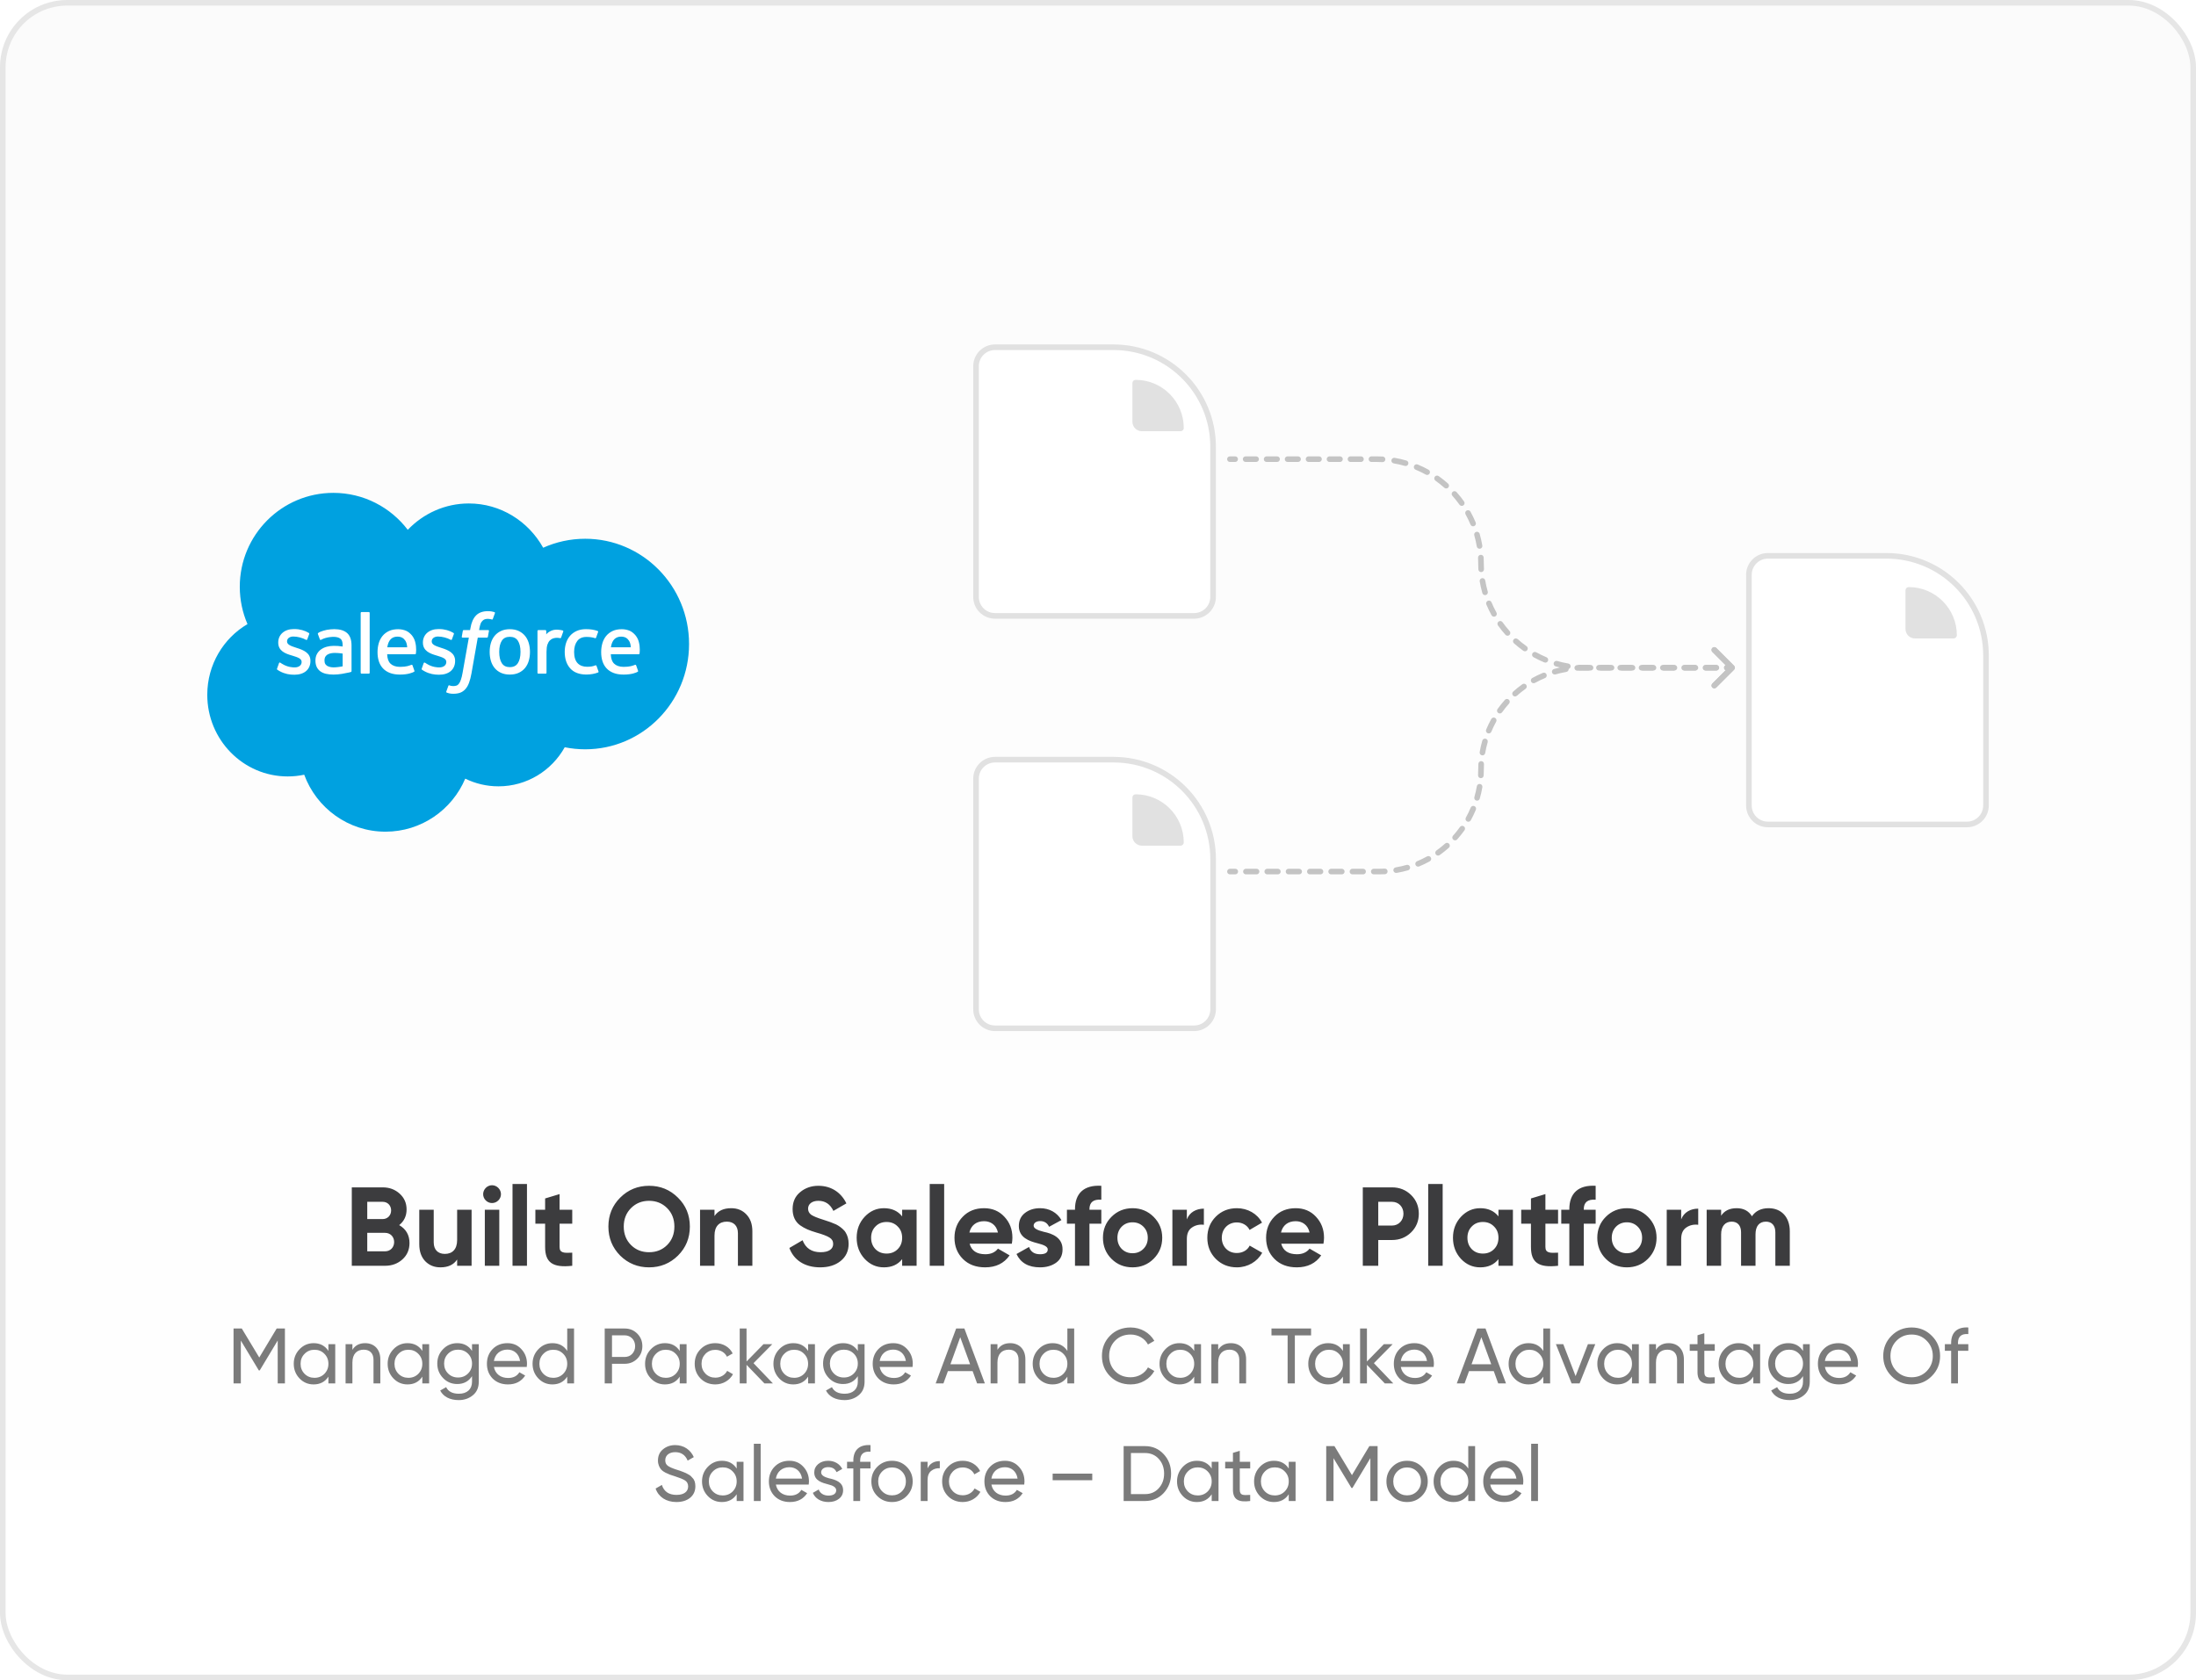 <svg width="392" height="300" viewBox="0 0 392 300" fill="none" xmlns="http://www.w3.org/2000/svg">
<rect x="0.5" y="0.5" width="391" height="299" rx="11.5" fill="url(#paint0_linear_24339_36274)"/>
<rect x="0.5" y="0.5" width="391" height="299" rx="11.5" stroke="#E6E6E6"/>
<g clip-path="url(#clip0_24339_36274)">
<path d="M72.788 94.598C75.562 91.694 79.423 89.892 83.694 89.892C89.371 89.892 94.323 93.073 96.961 97.796C99.253 96.767 101.79 96.194 104.46 96.194C114.699 96.194 123 104.609 123 114.989C123 125.37 114.699 133.785 104.46 133.785C103.233 133.785 102.01 133.663 100.808 133.419C98.485 137.583 94.059 140.396 88.979 140.396C86.852 140.396 84.84 139.902 83.049 139.024C80.695 144.59 75.209 148.493 68.815 148.493C62.157 148.493 56.482 144.259 54.304 138.321C53.352 138.524 52.366 138.63 51.354 138.63C43.427 138.63 37 132.105 37 124.055C37 118.66 39.888 113.95 44.178 111.43C43.294 109.387 42.803 107.133 42.803 104.763C42.803 95.505 50.282 88 59.507 88C64.923 88 69.736 90.588 72.788 94.598Z" fill="#00A1E0"/>
<path d="M49.457 119.373C49.403 119.514 49.477 119.544 49.494 119.568C49.655 119.687 49.82 119.772 49.985 119.866C50.862 120.334 51.69 120.471 52.556 120.471C54.321 120.471 55.416 119.528 55.416 118.01V117.98C55.416 116.577 54.18 116.067 53.02 115.699L52.869 115.65C51.994 115.364 51.239 115.118 51.239 114.539V114.508C51.239 114.013 51.681 113.649 52.364 113.649C53.124 113.649 54.025 113.903 54.606 114.225C54.606 114.225 54.776 114.336 54.839 114.17C54.873 114.081 55.167 113.286 55.198 113.2C55.231 113.106 55.172 113.037 55.112 113C54.449 112.595 53.533 112.318 52.585 112.318L52.408 112.319C50.794 112.319 49.667 113.299 49.667 114.704V114.734C49.667 116.215 50.91 116.695 52.075 117.03L52.263 117.088C53.111 117.35 53.843 117.575 53.843 118.176V118.205C53.843 118.755 53.368 119.163 52.601 119.163C52.303 119.163 51.354 119.157 50.328 118.506C50.204 118.433 50.132 118.38 50.037 118.322C49.986 118.29 49.86 118.235 49.805 118.402L49.457 119.373ZM75.283 119.373C75.229 119.514 75.302 119.544 75.319 119.568C75.481 119.687 75.645 119.772 75.811 119.866C76.688 120.334 77.516 120.471 78.382 120.471C80.146 120.471 81.241 119.528 81.241 118.01V117.98C81.241 116.577 80.005 116.067 78.845 115.699L78.694 115.65C77.82 115.364 77.065 115.118 77.065 114.539V114.508C77.065 114.013 77.506 113.649 78.19 113.649C78.949 113.649 79.851 113.903 80.432 114.225C80.432 114.225 80.602 114.336 80.664 114.17C80.698 114.081 80.993 113.286 81.023 113.2C81.056 113.106 80.998 113.037 80.938 113C80.275 112.595 79.358 112.318 78.41 112.318L78.234 112.319C76.619 112.319 75.492 113.299 75.492 114.704V114.734C75.492 116.215 76.736 116.695 77.9 117.03L78.088 117.088C78.937 117.35 79.67 117.575 79.67 118.176V118.205C79.67 118.755 79.193 119.163 78.426 119.163C78.129 119.163 77.179 119.157 76.154 118.506C76.03 118.433 75.957 118.383 75.863 118.322C75.832 118.301 75.682 118.244 75.63 118.402L75.283 119.373ZM92.913 116.399C92.913 117.257 92.754 117.933 92.44 118.411C92.13 118.884 91.661 119.114 91.007 119.114C90.352 119.114 89.885 118.885 89.58 118.411C89.271 117.934 89.114 117.257 89.114 116.399C89.114 115.542 89.271 114.868 89.58 114.395C89.885 113.927 90.352 113.699 91.007 113.699C91.661 113.699 92.13 113.927 92.442 114.395C92.754 114.868 92.913 115.542 92.913 116.399ZM94.386 114.809C94.241 114.317 94.016 113.884 93.716 113.523C93.415 113.161 93.036 112.871 92.585 112.659C92.135 112.448 91.604 112.341 91.007 112.341C90.409 112.341 89.877 112.448 89.428 112.659C88.977 112.871 88.597 113.161 88.296 113.523C87.997 113.885 87.772 114.319 87.626 114.809C87.482 115.297 87.41 115.832 87.41 116.399C87.41 116.967 87.482 117.502 87.626 117.99C87.772 118.48 87.996 118.913 88.297 119.275C88.597 119.637 88.978 119.926 89.428 120.132C89.879 120.338 90.409 120.442 91.007 120.442C91.604 120.442 92.134 120.338 92.585 120.132C93.034 119.926 93.415 119.637 93.716 119.275C94.016 118.914 94.241 118.481 94.386 117.99C94.53 117.501 94.603 116.965 94.603 116.399C94.603 115.833 94.53 115.297 94.386 114.809ZM106.478 118.885C106.429 118.741 106.291 118.795 106.291 118.795C106.076 118.877 105.848 118.954 105.606 118.992C105.359 119.03 105.089 119.05 104.798 119.05C104.085 119.05 103.519 118.837 103.114 118.416C102.707 117.995 102.479 117.314 102.482 116.393C102.484 115.554 102.685 114.924 103.047 114.444C103.406 113.966 103.952 113.721 104.681 113.721C105.288 113.721 105.752 113.791 106.237 113.945C106.237 113.945 106.353 113.996 106.408 113.843C106.537 113.484 106.632 113.226 106.769 112.831C106.809 112.719 106.713 112.671 106.679 112.658C106.488 112.582 106.037 112.461 105.696 112.409C105.378 112.36 105.005 112.334 104.591 112.334C103.972 112.334 103.421 112.44 102.95 112.651C102.479 112.862 102.08 113.152 101.764 113.514C101.448 113.876 101.208 114.31 101.047 114.8C100.888 115.288 100.807 115.825 100.807 116.393C100.807 117.62 101.137 118.612 101.787 119.339C102.439 120.068 103.418 120.438 104.694 120.438C105.449 120.438 106.223 120.285 106.779 120.064C106.779 120.064 106.886 120.012 106.839 119.888L106.478 118.885ZM109.054 115.577C109.124 115.101 109.255 114.704 109.457 114.395C109.763 113.926 110.228 113.669 110.882 113.669C111.537 113.669 111.969 113.927 112.279 114.395C112.485 114.704 112.574 115.118 112.61 115.577H109.054ZM114.012 114.529C113.887 114.055 113.577 113.576 113.374 113.357C113.053 113.01 112.74 112.768 112.428 112.632C112.022 112.457 111.534 112.342 111 112.342C110.378 112.342 109.813 112.446 109.355 112.663C108.895 112.88 108.509 113.175 108.207 113.543C107.904 113.91 107.676 114.347 107.532 114.843C107.386 115.337 107.312 115.875 107.312 116.443C107.312 117.02 107.388 117.558 107.539 118.042C107.691 118.529 107.933 118.959 108.262 119.315C108.589 119.673 109.01 119.954 109.515 120.149C110.016 120.344 110.625 120.445 111.325 120.444C112.764 120.439 113.522 120.116 113.835 119.943C113.89 119.912 113.943 119.858 113.876 119.703L113.55 118.785C113.502 118.649 113.363 118.699 113.363 118.699C113.006 118.832 112.499 119.071 111.317 119.068C110.544 119.067 109.971 118.838 109.612 118.48C109.243 118.113 109.063 117.574 109.031 116.813L114.016 116.818C114.016 116.818 114.147 116.816 114.161 116.687C114.165 116.633 114.332 115.658 114.012 114.529ZM69.133 115.577C69.204 115.101 69.334 114.704 69.536 114.395C69.841 113.926 70.307 113.669 70.961 113.669C71.615 113.669 72.048 113.927 72.359 114.395C72.563 114.704 72.653 115.118 72.688 115.577H69.133ZM74.09 114.529C73.965 114.055 73.656 113.576 73.453 113.357C73.132 113.01 72.818 112.768 72.507 112.632C72.1 112.457 71.613 112.342 71.079 112.342C70.458 112.342 69.892 112.446 69.433 112.663C68.974 112.88 68.588 113.175 68.286 113.543C67.983 113.91 67.755 114.347 67.611 114.843C67.466 115.337 67.391 115.875 67.391 116.443C67.391 117.02 67.467 117.558 67.618 118.042C67.77 118.529 68.013 118.959 68.341 119.315C68.668 119.673 69.089 119.954 69.594 120.149C70.095 120.344 70.704 120.445 71.403 120.444C72.843 120.439 73.601 120.116 73.914 119.943C73.969 119.912 74.021 119.858 73.955 119.703L73.631 118.785C73.58 118.649 73.442 118.699 73.442 118.699C73.086 118.832 72.58 119.071 71.395 119.068C70.623 119.067 70.05 118.838 69.691 118.48C69.322 118.113 69.142 117.574 69.11 116.813L74.095 116.818C74.095 116.818 74.226 116.816 74.24 116.687C74.244 116.633 74.411 115.658 74.09 114.529ZM58.359 118.857C58.164 118.701 58.137 118.661 58.071 118.56C57.973 118.407 57.922 118.187 57.922 117.909C57.922 117.468 58.067 117.152 58.367 116.939C58.364 116.94 58.796 116.564 59.813 116.577C60.527 116.587 61.165 116.693 61.165 116.693V118.97H61.166C61.166 118.97 60.533 119.107 59.82 119.15C58.806 119.212 58.355 118.856 58.359 118.857ZM60.342 115.337C60.14 115.323 59.878 115.314 59.564 115.314C59.136 115.314 58.724 115.368 58.337 115.473C57.947 115.577 57.597 115.741 57.295 115.958C56.994 116.174 56.747 116.456 56.572 116.784C56.396 117.114 56.307 117.503 56.307 117.939C56.307 118.382 56.383 118.767 56.535 119.083C56.686 119.399 56.906 119.662 57.185 119.866C57.462 120.069 57.804 120.218 58.2 120.307C58.591 120.397 59.035 120.443 59.52 120.443C60.031 120.443 60.54 120.401 61.034 120.316C61.523 120.232 62.123 120.11 62.29 120.072C62.407 120.044 62.523 120.014 62.639 119.982C62.763 119.952 62.753 119.819 62.753 119.819L62.75 115.238C62.75 114.233 62.483 113.488 61.958 113.026C61.435 112.566 60.664 112.333 59.668 112.333C59.294 112.333 58.693 112.385 58.333 112.458C58.333 112.458 57.244 112.669 56.795 113.022C56.795 113.022 56.697 113.083 56.751 113.221L57.104 114.174C57.148 114.297 57.267 114.255 57.267 114.255C57.267 114.255 57.305 114.24 57.349 114.215C58.309 113.69 59.521 113.706 59.521 113.706C60.06 113.706 60.474 113.814 60.754 114.03C61.026 114.239 61.164 114.555 61.164 115.223V115.435C60.735 115.373 60.342 115.337 60.342 115.337ZM100.547 112.756C100.585 112.643 100.505 112.589 100.472 112.576C100.387 112.543 99.964 112.453 99.636 112.432C99.01 112.394 98.663 112.5 98.351 112.64C98.043 112.781 97.7 113.007 97.508 113.265V112.655C97.508 112.57 97.448 112.503 97.365 112.503H96.087C96.004 112.503 95.944 112.57 95.944 112.655V120.127C95.944 120.211 96.013 120.28 96.096 120.28H97.406C97.446 120.279 97.484 120.263 97.512 120.235C97.541 120.206 97.556 120.167 97.556 120.127V116.394C97.556 115.893 97.611 115.393 97.722 115.079C97.829 114.769 97.977 114.52 98.158 114.342C98.34 114.165 98.547 114.04 98.774 113.97C99.005 113.899 99.261 113.875 99.443 113.875C99.704 113.875 99.99 113.943 99.99 113.943C100.086 113.954 100.14 113.895 100.172 113.808C100.258 113.579 100.5 112.893 100.547 112.756Z" fill="white"/>
<path d="M88.259 109.292C88.1 109.243 87.955 109.21 87.766 109.174C87.575 109.14 87.347 109.122 87.089 109.122C86.187 109.122 85.477 109.378 84.978 109.883C84.482 110.385 84.145 111.15 83.976 112.156L83.915 112.494H82.783C82.783 112.494 82.645 112.489 82.616 112.64L82.431 113.682C82.418 113.781 82.461 113.844 82.593 113.844H83.694L82.577 120.113C82.49 120.617 82.389 121.032 82.278 121.347C82.169 121.658 82.062 121.89 81.93 122.06C81.803 122.223 81.683 122.343 81.474 122.414C81.303 122.472 81.104 122.499 80.888 122.499C80.767 122.499 80.607 122.479 80.488 122.454C80.371 122.431 80.308 122.405 80.219 122.367C80.219 122.367 80.09 122.318 80.038 122.447C79.998 122.554 79.704 123.365 79.668 123.465C79.634 123.565 79.683 123.642 79.746 123.666C79.893 123.717 80.002 123.752 80.201 123.8C80.478 123.865 80.712 123.869 80.931 123.869C81.39 123.869 81.809 123.804 82.155 123.678C82.503 123.551 82.807 123.331 83.077 123.033C83.367 122.71 83.549 122.373 83.724 121.911C83.896 121.456 84.044 120.889 84.162 120.23L85.285 113.844H86.927C86.927 113.844 87.065 113.849 87.094 113.697L87.28 112.656C87.292 112.556 87.251 112.494 87.117 112.494H85.523C85.532 112.459 85.604 111.895 85.787 111.364C85.865 111.139 86.012 110.956 86.136 110.83C86.258 110.707 86.399 110.619 86.553 110.569C86.712 110.517 86.892 110.493 87.089 110.493C87.238 110.493 87.386 110.51 87.498 110.533C87.652 110.567 87.712 110.584 87.753 110.596C87.916 110.645 87.938 110.597 87.97 110.519L88.351 109.467C88.39 109.354 88.293 109.306 88.259 109.292ZM65.99 120.126C65.99 120.21 65.93 120.278 65.847 120.278H64.525C64.442 120.278 64.383 120.21 64.383 120.126V109.435C64.383 109.351 64.442 109.284 64.525 109.284H65.847C65.93 109.284 65.99 109.351 65.99 109.435V120.126Z" fill="white"/>
</g>
<g filter="url(#filter0_d_24339_36274)">
<path d="M312.191 98.627C312.191 96.757 313.707 95.241 315.577 95.241H336.736C346.553 95.241 354.51 103.199 354.51 113.015V139.817C354.51 141.687 352.995 143.203 351.125 143.203H315.577C313.707 143.203 312.191 141.687 312.191 139.817V98.627Z" fill="white" stroke="#E1E1E1"/>
<path d="M340.141 101.394C340.141 101.078 340.397 100.821 340.714 100.821C345.461 100.821 349.31 104.67 349.31 109.417C349.31 109.734 349.053 109.99 348.737 109.99H341.833C340.899 109.99 340.141 109.233 340.141 108.298V101.394Z" fill="#E1E1E1"/>
</g>
<g filter="url(#filter1_d_24339_36274)">
<path d="M174.227 61.386C174.227 59.516 175.742 58 177.612 58H198.772C208.588 58 216.546 65.958 216.546 75.774V102.576C216.546 104.446 215.03 105.962 213.16 105.962H177.612C175.742 105.962 174.227 104.446 174.227 102.576V61.386Z" fill="white" stroke="#E1E1E1"/>
<path d="M202.141 64.394C202.141 64.078 202.397 63.821 202.714 63.821C207.461 63.821 211.31 67.67 211.31 72.417C211.31 72.734 211.053 72.99 210.737 72.99H203.833C202.899 72.99 202.141 72.233 202.141 71.298V64.394Z" fill="#E1E1E1"/>
</g>
<path d="M219.547 81.481C219.271 81.481 219.047 81.705 219.047 81.981C219.047 82.257 219.271 82.481 219.547 82.481V81.981V81.481ZM309.546 119.575C309.741 119.38 309.741 119.064 309.546 118.868L306.364 115.686C306.169 115.491 305.852 115.491 305.657 115.686C305.462 115.882 305.462 116.198 305.657 116.393L308.486 119.222L305.657 122.05C305.462 122.246 305.462 122.562 305.657 122.757C305.852 122.953 306.169 122.953 306.364 122.757L309.546 119.575ZM264.87 100.601C264.87 100.325 264.646 100.101 264.37 100.101C264.094 100.101 263.87 100.325 263.87 100.601H264.37H264.87ZM263.87 100.601C263.87 100.877 264.094 101.101 264.37 101.101C264.646 101.101 264.87 100.877 264.87 100.601H264.37H263.87ZM220.483 82.481C220.759 82.481 220.983 82.257 220.983 81.981C220.983 81.705 220.759 81.481 220.483 81.481V81.981V82.481ZM222.354 81.481C222.078 81.481 221.854 81.705 221.854 81.981C221.854 82.257 222.078 82.481 222.354 82.481V81.981V81.481ZM224.226 82.481C224.502 82.481 224.726 82.257 224.726 81.981C224.726 81.705 224.502 81.481 224.226 81.481V81.981V82.481ZM226.097 81.481C225.821 81.481 225.597 81.705 225.597 81.981C225.597 82.257 225.821 82.481 226.097 82.481V81.981V81.481ZM227.969 82.481C228.245 82.481 228.469 82.257 228.469 81.981C228.469 81.705 228.245 81.481 227.969 81.481V81.981V82.481ZM229.841 81.481C229.564 81.481 229.341 81.705 229.341 81.981C229.341 82.257 229.564 82.481 229.841 82.481V81.981V81.481ZM231.712 82.481C231.988 82.481 232.212 82.257 232.212 81.981C232.212 81.705 231.988 81.481 231.712 81.481V81.981V82.481ZM233.584 81.481C233.308 81.481 233.084 81.705 233.084 81.981C233.084 82.257 233.308 82.481 233.584 82.481V81.981V81.481ZM235.455 82.481C235.732 82.481 235.955 82.257 235.955 81.981C235.955 81.705 235.732 81.481 235.455 81.481V81.981V82.481ZM237.327 81.481C237.051 81.481 236.827 81.705 236.827 81.981C236.827 82.257 237.051 82.481 237.327 82.481V81.981V81.481ZM239.199 82.481C239.475 82.481 239.699 82.257 239.699 81.981C239.699 81.705 239.475 81.481 239.199 81.481V81.981V82.481ZM241.07 81.481C240.794 81.481 240.57 81.705 240.57 81.981C240.57 82.257 240.794 82.481 241.07 82.481V81.981V81.481ZM242.942 82.481C243.218 82.481 243.442 82.257 243.442 81.981C243.442 81.705 243.218 81.481 242.942 81.481V81.981V82.481ZM244.813 81.481C244.537 81.481 244.313 81.705 244.313 81.981C244.313 82.257 244.537 82.481 244.813 82.481V81.981V81.481ZM246.766 82.509C247.042 82.524 247.278 82.313 247.293 82.037C247.308 81.761 247.097 81.525 246.821 81.51L246.794 82.01L246.766 82.509ZM248.953 81.748C248.681 81.702 248.423 81.886 248.377 82.158C248.331 82.43 248.514 82.688 248.787 82.734L248.87 82.241L248.953 81.748ZM250.768 83.185C251.033 83.261 251.31 83.108 251.387 82.842C251.463 82.577 251.31 82.3 251.044 82.224L250.906 82.704L250.768 83.185ZM253.068 82.932C252.813 82.826 252.521 82.947 252.415 83.202C252.309 83.457 252.43 83.75 252.685 83.856L252.877 83.394L253.068 82.932ZM254.516 84.738C254.757 84.872 255.061 84.785 255.195 84.543C255.329 84.302 255.242 83.997 255 83.864L254.758 84.301L254.516 84.738ZM256.815 85.006C256.59 84.846 256.278 84.899 256.118 85.124C255.958 85.349 256.01 85.661 256.235 85.821L256.525 85.414L256.815 85.006ZM257.824 87.09C258.03 87.274 258.346 87.256 258.53 87.05C258.714 86.844 258.696 86.528 258.49 86.344L258.157 86.717L257.824 87.09ZM260.006 87.86C259.822 87.654 259.506 87.637 259.3 87.821C259.095 88.005 259.077 88.321 259.261 88.527L259.634 88.194L260.006 87.86ZM260.529 90.115C260.689 90.34 261.001 90.393 261.226 90.233C261.451 90.073 261.504 89.761 261.344 89.536L260.937 89.825L260.529 90.115ZM262.487 91.35C262.353 91.109 262.049 91.022 261.807 91.155C261.566 91.289 261.478 91.593 261.612 91.835L262.049 91.593L262.487 91.35ZM262.495 93.665C262.601 93.92 262.893 94.041 263.148 93.935C263.403 93.83 263.524 93.537 263.419 93.282L262.957 93.474L262.495 93.665ZM264.127 95.306C264.051 95.041 263.774 94.888 263.508 94.964C263.243 95.04 263.09 95.317 263.166 95.583L263.646 95.444L264.127 95.306ZM263.616 97.564C263.662 97.836 263.92 98.02 264.193 97.974C264.465 97.928 264.648 97.67 264.602 97.397L264.109 97.481L263.616 97.564ZM264.84 99.529C264.825 99.253 264.589 99.042 264.313 99.057C264.038 99.073 263.826 99.309 263.842 99.584L264.341 99.557L264.84 99.529ZM263.899 101.674C263.915 101.949 264.15 102.16 264.426 102.145C264.702 102.13 264.913 101.894 264.898 101.618L264.399 101.646L263.899 101.674ZM265.123 103.639C265.077 103.366 264.819 103.183 264.547 103.229C264.275 103.275 264.091 103.533 264.137 103.805L264.63 103.722L265.123 103.639ZM264.613 105.896C264.689 106.162 264.966 106.315 265.231 106.239C265.497 106.162 265.65 105.885 265.574 105.62L265.093 105.758L264.613 105.896ZM266.245 107.538C266.139 107.282 265.846 107.161 265.591 107.267C265.336 107.373 265.215 107.666 265.321 107.921L265.783 107.729L266.245 107.538ZM266.253 109.852C266.387 110.094 266.691 110.181 266.932 110.047C267.174 109.914 267.261 109.609 267.127 109.368L266.69 109.61L266.253 109.852ZM268.21 111.088C268.05 110.863 267.738 110.81 267.513 110.97C267.288 111.13 267.235 111.442 267.395 111.667L267.803 111.377L268.21 111.088ZM268.733 113.342C268.917 113.548 269.233 113.566 269.439 113.382C269.645 113.198 269.663 112.882 269.479 112.676L269.106 113.009L268.733 113.342ZM270.916 114.113C270.71 113.929 270.394 113.947 270.21 114.153C270.026 114.358 270.043 114.674 270.249 114.859L270.583 114.486L270.916 114.113ZM271.925 116.196C272.15 116.356 272.462 116.304 272.622 116.079C272.782 115.853 272.729 115.541 272.504 115.381L272.214 115.789L271.925 116.196ZM274.224 116.464C273.982 116.33 273.678 116.418 273.544 116.659C273.411 116.901 273.498 117.205 273.739 117.339L273.982 116.902L274.224 116.464ZM275.671 118.271C275.926 118.377 276.219 118.256 276.324 118.001C276.43 117.745 276.309 117.453 276.054 117.347L275.863 117.809L275.671 118.271ZM277.972 118.018C277.706 117.942 277.429 118.095 277.353 118.36C277.277 118.626 277.43 118.903 277.695 118.979L277.833 118.499L277.972 118.018ZM279.787 119.455C280.059 119.501 280.317 119.317 280.363 119.045C280.409 118.772 280.225 118.514 279.953 118.469L279.87 118.962L279.787 119.455ZM281.973 118.694C281.698 118.679 281.462 118.89 281.446 119.166C281.431 119.441 281.642 119.677 281.918 119.692L281.946 119.193L281.973 118.694ZM283.926 119.722C284.202 119.722 284.426 119.498 284.426 119.222C284.426 118.946 284.202 118.722 283.926 118.722V119.222V119.722ZM285.798 118.722C285.522 118.722 285.298 118.946 285.298 119.222C285.298 119.498 285.522 119.722 285.798 119.722V119.222V118.722ZM287.669 119.722C287.945 119.722 288.169 119.498 288.169 119.222C288.169 118.946 287.945 118.722 287.669 118.722V119.222V119.722ZM289.541 118.722C289.265 118.722 289.041 118.946 289.041 119.222C289.041 119.498 289.265 119.722 289.541 119.722V119.222V118.722ZM291.413 119.722C291.689 119.722 291.913 119.498 291.913 119.222C291.913 118.946 291.689 118.722 291.413 118.722V119.222V119.722ZM293.284 118.722C293.008 118.722 292.784 118.946 292.784 119.222C292.784 119.498 293.008 119.722 293.284 119.722V119.222V118.722ZM295.156 119.722C295.432 119.722 295.656 119.498 295.656 119.222C295.656 118.946 295.432 118.722 295.156 118.722V119.222V119.722ZM297.027 118.722C296.751 118.722 296.527 118.946 296.527 119.222C296.527 119.498 296.751 119.722 297.027 119.722V119.222V118.722ZM298.899 119.722C299.175 119.722 299.399 119.498 299.399 119.222C299.399 118.946 299.175 118.722 298.899 118.722V119.222V119.722ZM300.771 118.722C300.494 118.722 300.271 118.946 300.271 119.222C300.271 119.498 300.494 119.722 300.771 119.722V119.222V118.722ZM302.642 119.722C302.918 119.722 303.142 119.498 303.142 119.222C303.142 118.946 302.918 118.722 302.642 118.722V119.222V119.722ZM304.514 118.722C304.238 118.722 304.014 118.946 304.014 119.222C304.014 119.498 304.238 119.722 304.514 119.722V119.222V118.722ZM306.385 119.722C306.661 119.722 306.885 119.498 306.885 119.222C306.885 118.946 306.661 118.722 306.385 118.722V119.222V119.722ZM308.257 118.722C307.981 118.722 307.757 118.946 307.757 119.222C307.757 119.498 307.981 119.722 308.257 119.722V119.222V118.722ZM219.547 81.981V82.481H220.483V81.981V81.481H219.547V81.981ZM222.354 81.981V82.481H224.226V81.981V81.481H222.354V81.981ZM226.097 81.981V82.481H227.969V81.981V81.481H226.097V81.981ZM229.841 81.981V82.481H231.712V81.981V81.481H229.841V81.981ZM233.584 81.981V82.481H235.455V81.981V81.481H233.584V81.981ZM237.327 81.981V82.481H239.199V81.981V81.481H237.327V81.981ZM241.07 81.981V82.481H242.942V81.981V81.481H241.07V81.981ZM244.813 81.981V82.481H245.749V81.981V81.481H244.813V81.981ZM245.749 81.981V82.481C246.091 82.481 246.43 82.49 246.766 82.509L246.794 82.01L246.821 81.51C246.466 81.491 246.109 81.481 245.749 81.481V81.981ZM248.87 82.241L248.787 82.734C249.46 82.848 250.122 82.999 250.768 83.185L250.906 82.704L251.044 82.224C250.362 82.027 249.664 81.868 248.953 81.748L248.87 82.241ZM252.877 83.394L252.685 83.856C253.314 84.116 253.925 84.411 254.516 84.738L254.758 84.301L255 83.864C254.377 83.518 253.732 83.207 253.068 82.932L252.877 83.394ZM256.525 85.414L256.235 85.821C256.789 86.215 257.319 86.638 257.824 87.09L258.157 86.717L258.49 86.344C257.958 85.868 257.398 85.421 256.815 85.006L256.525 85.414ZM259.634 88.194L259.261 88.527C259.712 89.032 260.136 89.562 260.529 90.115L260.937 89.825L261.344 89.536C260.929 88.952 260.483 88.393 260.006 87.86L259.634 88.194ZM262.049 91.593L261.612 91.835C261.939 92.426 262.234 93.036 262.495 93.665L262.957 93.474L263.419 93.282C263.144 92.618 262.832 91.974 262.487 91.35L262.049 91.593ZM263.646 95.444L263.166 95.583C263.352 96.229 263.503 96.89 263.616 97.564L264.109 97.481L264.602 97.397C264.482 96.686 264.323 95.989 264.127 95.306L263.646 95.444ZM264.341 99.557L263.842 99.584C263.86 99.921 263.87 100.26 263.87 100.601H264.37H264.87C264.87 100.242 264.86 99.884 264.84 99.529L264.341 99.557ZM264.37 100.601H263.87C263.87 100.961 263.88 101.319 263.899 101.674L264.399 101.646L264.898 101.618C264.879 101.282 264.87 100.943 264.87 100.601H264.37ZM264.63 103.722L264.137 103.805C264.257 104.516 264.416 105.214 264.613 105.896L265.093 105.758L265.574 105.62C265.388 104.974 265.237 104.313 265.123 103.639L264.63 103.722ZM265.783 107.729L265.321 107.921C265.596 108.584 265.907 109.229 266.253 109.852L266.69 109.61L267.127 109.368C266.8 108.777 266.505 108.166 266.245 107.538L265.783 107.729ZM267.803 111.377L267.395 111.667C267.81 112.251 268.257 112.81 268.733 113.342L269.106 113.009L269.479 112.676C269.027 112.171 268.604 111.641 268.21 111.088L267.803 111.377ZM270.583 114.486L270.249 114.859C270.782 115.335 271.341 115.782 271.925 116.196L272.214 115.789L272.504 115.381C271.951 114.988 271.421 114.565 270.916 114.113L270.583 114.486ZM273.982 116.902L273.739 117.339C274.363 117.684 275.008 117.996 275.671 118.271L275.863 117.809L276.054 117.347C275.425 117.086 274.815 116.791 274.224 116.464L273.982 116.902ZM277.833 118.499L277.695 118.979C278.378 119.175 279.075 119.335 279.787 119.455L279.87 118.962L279.953 118.469C279.279 118.355 278.618 118.204 277.972 118.018L277.833 118.499ZM281.946 119.193L281.918 119.692C282.273 119.712 282.631 119.722 282.99 119.722V119.222V118.722C282.649 118.722 282.31 118.712 281.973 118.694L281.946 119.193ZM282.99 119.222V119.722H283.926V119.222V118.722H282.99V119.222ZM285.798 119.222V119.722H287.669V119.222V118.722H285.798V119.222ZM289.541 119.222V119.722H291.413V119.222V118.722H289.541V119.222ZM293.284 119.222V119.722H295.156V119.222V118.722H293.284V119.222ZM297.027 119.222V119.722H298.899V119.222V118.722H297.027V119.222ZM300.771 119.222V119.722H302.642V119.222V118.722H300.771V119.222ZM304.514 119.222V119.722H306.385V119.222V118.722H304.514V119.222ZM308.257 119.222V119.722H309.193V119.222V118.722H308.257V119.222Z" fill="#C4C4C4"/>
<g filter="url(#filter2_d_24339_36274)">
<path d="M174.23 135.02C174.23 133.151 175.746 131.635 177.616 131.635H198.776C208.592 131.635 216.55 139.592 216.55 149.409V176.211C216.55 178.081 215.034 179.596 213.164 179.596H177.616C175.746 179.596 174.23 178.081 174.23 176.211V135.02Z" fill="white" stroke="#E1E1E1"/>
<path d="M202.141 138.394C202.141 138.078 202.397 137.821 202.714 137.821C207.461 137.821 211.31 141.67 211.31 146.417C211.31 146.734 211.053 146.99 210.737 146.99H203.833C202.899 146.99 202.141 146.233 202.141 145.298V138.394Z" fill="#E1E1E1"/>
</g>
<path d="M219.551 155.115C219.275 155.115 219.051 155.339 219.051 155.615C219.051 155.892 219.275 156.115 219.551 156.115V155.615V155.115ZM309.546 119.575C309.741 119.38 309.741 119.064 309.546 118.868L306.364 115.686C306.169 115.491 305.852 115.491 305.657 115.686C305.462 115.882 305.462 116.198 305.657 116.393L308.486 119.222L305.657 122.05C305.462 122.246 305.462 122.562 305.657 122.757C305.852 122.953 306.169 122.953 306.364 122.757L309.546 119.575ZM263.872 137.419C263.872 137.695 264.096 137.919 264.372 137.919C264.648 137.919 264.872 137.695 264.872 137.419H264.372H263.872ZM264.872 137.419C264.872 137.143 264.648 136.919 264.372 136.919C264.096 136.919 263.872 137.143 263.872 137.419H264.372H264.872ZM220.502 156.115C220.778 156.115 221.002 155.892 221.002 155.615C221.002 155.339 220.778 155.115 220.502 155.115V155.615V156.115ZM222.403 155.115C222.127 155.115 221.903 155.339 221.903 155.615C221.903 155.892 222.127 156.115 222.403 156.115V155.615V155.115ZM224.305 156.115C224.581 156.115 224.805 155.892 224.805 155.615C224.805 155.339 224.581 155.115 224.305 155.115V155.615V156.115ZM226.207 155.115C225.931 155.115 225.707 155.339 225.707 155.615C225.707 155.892 225.931 156.115 226.207 156.115V155.615V155.115ZM228.109 156.115C228.385 156.115 228.609 155.892 228.609 155.615C228.609 155.339 228.385 155.115 228.109 155.115V155.615V156.115ZM230.01 155.115C229.734 155.115 229.51 155.339 229.51 155.615C229.51 155.892 229.734 156.115 230.01 156.115V155.615V155.115ZM231.912 156.115C232.188 156.115 232.412 155.892 232.412 155.615C232.412 155.339 232.188 155.115 231.912 155.115V155.615V156.115ZM233.814 155.115C233.538 155.115 233.314 155.339 233.314 155.615C233.314 155.892 233.538 156.115 233.814 156.115V155.615V155.115ZM235.715 156.115C235.992 156.115 236.215 155.892 236.215 155.615C236.215 155.339 235.992 155.115 235.715 155.115V155.615V156.115ZM237.617 155.115C237.341 155.115 237.117 155.339 237.117 155.615C237.117 155.892 237.341 156.115 237.617 156.115V155.615V155.115ZM239.519 156.115C239.795 156.115 240.019 155.892 240.019 155.615C240.019 155.339 239.795 155.115 239.519 155.115V155.615V156.115ZM241.421 155.115C241.144 155.115 240.921 155.339 240.921 155.615C240.921 155.892 241.144 156.115 241.421 156.115V155.615V155.115ZM243.322 156.115C243.598 156.115 243.822 155.892 243.822 155.615C243.822 155.339 243.598 155.115 243.322 155.115V155.615V156.115ZM245.224 155.115C244.948 155.115 244.724 155.339 244.724 155.615C244.724 155.892 244.948 156.115 245.224 156.115V155.615V155.115ZM247.223 156.087C247.499 156.071 247.71 155.835 247.695 155.56C247.68 155.284 247.444 155.073 247.168 155.088L247.196 155.587L247.223 156.087ZM249.141 154.868C248.869 154.914 248.686 155.172 248.731 155.444C248.777 155.717 249.035 155.9 249.308 155.854L249.225 155.361L249.141 154.868ZM251.353 155.389C251.618 155.313 251.771 155.036 251.695 154.77C251.619 154.505 251.342 154.352 251.076 154.428L251.214 154.909L251.353 155.389ZM252.949 153.773C252.694 153.879 252.573 154.171 252.679 154.426C252.784 154.681 253.077 154.802 253.332 154.697L253.14 154.235L252.949 153.773ZM255.221 153.785C255.462 153.652 255.55 153.347 255.416 153.106C255.282 152.864 254.978 152.777 254.736 152.911L254.979 153.348L255.221 153.785ZM256.416 151.853C256.191 152.013 256.138 152.325 256.298 152.55C256.458 152.775 256.77 152.828 256.995 152.668L256.706 152.261L256.416 151.853ZM258.634 151.36C258.839 151.176 258.857 150.86 258.673 150.654C258.489 150.448 258.173 150.43 257.967 150.614L258.3 150.987L258.634 151.36ZM259.371 149.211C259.187 149.417 259.204 149.733 259.41 149.917C259.616 150.101 259.932 150.083 260.116 149.877L259.743 149.544L259.371 149.211ZM261.424 148.239C261.584 148.014 261.532 147.702 261.306 147.542C261.081 147.382 260.769 147.435 260.609 147.66L261.017 147.949L261.424 148.239ZM261.667 145.98C261.533 146.222 261.62 146.526 261.862 146.66C262.104 146.793 262.408 146.706 262.542 146.465L262.104 146.222L261.667 145.98ZM263.453 144.576C263.559 144.321 263.438 144.028 263.182 143.922C262.927 143.817 262.635 143.938 262.529 144.193L262.991 144.384L263.453 144.576ZM263.184 142.32C263.108 142.585 263.261 142.862 263.527 142.939C263.792 143.015 264.069 142.862 264.145 142.596L263.665 142.458L263.184 142.32ZM264.61 140.551C264.656 140.279 264.473 140.021 264.2 139.975C263.928 139.929 263.67 140.113 263.624 140.385L264.117 140.468L264.61 140.551ZM263.844 138.412C263.829 138.688 264.04 138.924 264.316 138.939C264.592 138.954 264.828 138.743 264.843 138.467L264.344 138.44L263.844 138.412ZM264.899 136.425C264.914 136.15 264.703 135.914 264.427 135.899C264.152 135.883 263.916 136.095 263.901 136.37L264.4 136.398L264.899 136.425ZM264.133 134.286C264.087 134.558 264.271 134.816 264.543 134.862C264.815 134.908 265.073 134.725 265.119 134.452L264.626 134.369L264.133 134.286ZM265.559 132.517C265.635 132.252 265.482 131.975 265.217 131.899C264.951 131.822 264.674 131.976 264.598 132.241L265.079 132.379L265.559 132.517ZM265.291 130.262C265.185 130.517 265.306 130.809 265.561 130.915C265.816 131.021 266.109 130.9 266.214 130.645L265.753 130.453L265.291 130.262ZM267.077 128.857C267.21 128.616 267.123 128.312 266.881 128.178C266.64 128.044 266.336 128.131 266.202 128.373L266.639 128.615L267.077 128.857ZM267.319 126.598C267.159 126.823 267.212 127.136 267.437 127.296C267.662 127.456 267.974 127.403 268.134 127.178L267.727 126.888L267.319 126.598ZM269.373 125.627C269.557 125.421 269.539 125.105 269.333 124.921C269.127 124.737 268.811 124.754 268.627 124.96L269 125.293L269.373 125.627ZM270.11 123.478C269.904 123.662 269.886 123.978 270.07 124.184C270.254 124.389 270.571 124.407 270.776 124.223L270.443 123.85L270.11 123.478ZM272.328 122.984C272.553 122.824 272.605 122.512 272.445 122.287C272.285 122.062 271.973 122.009 271.748 122.169L272.038 122.577L272.328 122.984ZM273.523 121.052C273.281 121.186 273.194 121.49 273.328 121.732C273.461 121.973 273.766 122.061 274.007 121.927L273.765 121.489L273.523 121.052ZM275.795 121.065C276.05 120.959 276.171 120.666 276.065 120.411C275.959 120.156 275.667 120.035 275.411 120.141L275.603 120.603L275.795 121.065ZM277.391 119.448C277.125 119.525 276.972 119.802 277.048 120.067C277.125 120.332 277.402 120.486 277.667 120.409L277.529 119.929L277.391 119.448ZM279.602 119.969C279.874 119.923 280.058 119.665 280.012 119.393C279.966 119.121 279.708 118.937 279.436 118.983L279.519 119.476L279.602 119.969ZM281.52 118.751C281.244 118.766 281.033 119.002 281.048 119.278C281.064 119.553 281.3 119.765 281.575 119.749L281.548 119.25L281.52 118.751ZM283.519 119.722C283.796 119.722 284.019 119.498 284.019 119.222C284.019 118.946 283.796 118.722 283.519 118.722V119.222V119.722ZM285.421 118.722C285.145 118.722 284.921 118.946 284.921 119.222C284.921 119.498 285.145 119.722 285.421 119.722V119.222V118.722ZM287.323 119.722C287.599 119.722 287.823 119.498 287.823 119.222C287.823 118.946 287.599 118.722 287.323 118.722V119.222V119.722ZM289.225 118.722C288.948 118.722 288.725 118.946 288.725 119.222C288.725 119.498 288.948 119.722 289.225 119.722V119.222V118.722ZM291.126 119.722C291.402 119.722 291.626 119.498 291.626 119.222C291.626 118.946 291.402 118.722 291.126 118.722V119.222V119.722ZM293.028 118.722C292.752 118.722 292.528 118.946 292.528 119.222C292.528 119.498 292.752 119.722 293.028 119.722V119.222V118.722ZM294.93 119.722C295.206 119.722 295.43 119.498 295.43 119.222C295.43 118.946 295.206 118.722 294.93 118.722V119.222V119.722ZM296.831 118.722C296.555 118.722 296.331 118.946 296.331 119.222C296.331 119.498 296.555 119.722 296.831 119.722V119.222V118.722ZM298.733 119.722C299.009 119.722 299.233 119.498 299.233 119.222C299.233 118.946 299.009 118.722 298.733 118.722V119.222V119.722ZM300.635 118.722C300.359 118.722 300.135 118.946 300.135 119.222C300.135 119.498 300.359 119.722 300.635 119.722V119.222V118.722ZM302.537 119.722C302.813 119.722 303.037 119.498 303.037 119.222C303.037 118.946 302.813 118.722 302.537 118.722V119.222V119.722ZM304.438 118.722C304.162 118.722 303.938 118.946 303.938 119.222C303.938 119.498 304.162 119.722 304.438 119.722V119.222V118.722ZM306.34 119.722C306.616 119.722 306.84 119.498 306.84 119.222C306.84 118.946 306.616 118.722 306.34 118.722V119.222V119.722ZM308.242 118.722C307.966 118.722 307.742 118.946 307.742 119.222C307.742 119.498 307.966 119.722 308.242 119.722V119.222V118.722ZM219.551 155.615V156.115H220.502V155.615V155.115H219.551V155.615ZM222.403 155.615V156.115H224.305V155.615V155.115H222.403V155.615ZM226.207 155.615V156.115H228.109V155.615V155.115H226.207V155.615ZM230.01 155.615V156.115H231.912V155.615V155.115H230.01V155.615ZM233.814 155.615V156.115H235.715V155.615V155.115H233.814V155.615ZM237.617 155.615V156.115H239.519V155.615V155.115H237.617V155.615ZM241.421 155.615V156.115H243.322V155.615V155.115H241.421V155.615ZM245.224 155.615V156.115H246.175V155.615V155.115H245.224V155.615ZM246.175 155.615V156.115C246.527 156.115 246.876 156.106 247.223 156.087L247.196 155.587L247.168 155.088C246.839 155.106 246.508 155.115 246.175 155.115V155.615ZM249.225 155.361L249.308 155.854C250.003 155.737 250.686 155.581 251.353 155.389L251.214 154.909L251.076 154.428C250.445 154.61 249.799 154.757 249.141 154.868L249.225 155.361ZM253.14 154.235L253.332 154.697C253.981 154.427 254.611 154.123 255.221 153.785L254.979 153.348L254.736 152.911C254.159 153.23 253.563 153.518 252.949 153.773L253.14 154.235ZM256.706 152.261L256.995 152.668C257.566 152.262 258.113 151.826 258.634 151.36L258.3 150.987L257.967 150.614C257.474 151.055 256.956 151.469 256.416 151.853L256.706 152.261ZM259.743 149.544L260.116 149.877C260.582 149.357 261.019 148.81 261.424 148.239L261.017 147.949L260.609 147.66C260.225 148.2 259.812 148.718 259.371 149.211L259.743 149.544ZM262.104 146.222L262.542 146.465C262.879 145.855 263.184 145.225 263.453 144.576L262.991 144.384L262.529 144.193C262.274 144.807 261.986 145.403 261.667 145.98L262.104 146.222ZM263.665 142.458L264.145 142.596C264.337 141.929 264.493 141.247 264.61 140.551L264.117 140.468L263.624 140.385C263.513 141.043 263.366 141.689 263.184 142.32L263.665 142.458ZM264.344 138.44L264.843 138.467C264.862 138.12 264.872 137.77 264.872 137.419H264.372H263.872C263.872 137.752 263.863 138.083 263.844 138.412L264.344 138.44ZM264.372 137.419H264.872C264.872 137.085 264.881 136.754 264.899 136.425L264.4 136.398L263.901 136.37C263.881 136.717 263.872 137.067 263.872 137.419H264.372ZM264.626 134.369L265.119 134.452C265.23 133.794 265.378 133.149 265.559 132.517L265.079 132.379L264.598 132.241C264.406 132.908 264.25 133.591 264.133 134.286L264.626 134.369ZM265.753 130.453L266.214 130.645C266.469 130.031 266.757 129.434 267.077 128.857L266.639 128.615L266.202 128.373C265.864 128.982 265.56 129.613 265.291 130.262L265.753 130.453ZM267.727 126.888L268.134 127.178C268.518 126.637 268.932 126.12 269.373 125.627L269 125.293L268.627 124.96C268.162 125.481 267.725 126.028 267.319 126.598L267.727 126.888ZM270.443 123.85L270.776 124.223C271.269 123.782 271.787 123.368 272.328 122.984L272.038 122.577L271.748 122.169C271.177 122.575 270.63 123.012 270.11 123.478L270.443 123.85ZM273.765 121.489L274.007 121.927C274.584 121.607 275.181 121.319 275.795 121.065L275.603 120.603L275.411 120.141C274.763 120.41 274.132 120.714 273.523 121.052L273.765 121.489ZM277.529 119.929L277.667 120.409C278.298 120.228 278.944 120.08 279.602 119.969L279.519 119.476L279.436 118.983C278.74 119.101 278.058 119.256 277.391 119.448L277.529 119.929ZM281.548 119.25L281.575 119.749C281.904 119.731 282.235 119.722 282.569 119.722V119.222V118.722C282.217 118.722 281.867 118.732 281.52 118.751L281.548 119.25ZM282.569 119.222V119.722H283.519V119.222V118.722H282.569V119.222ZM285.421 119.222V119.722H287.323V119.222V118.722H285.421V119.222ZM289.225 119.222V119.722H291.126V119.222V118.722H289.225V119.222ZM293.028 119.222V119.722H294.93V119.222V118.722H293.028V119.222ZM296.831 119.222V119.722H298.733V119.222V118.722H296.831V119.222ZM300.635 119.222V119.722H302.537V119.222V118.722H300.635V119.222ZM304.438 119.222V119.722H306.34V119.222V118.722H304.438V119.222ZM308.242 119.222V119.722H309.193V119.222V118.722H308.242V119.222Z" fill="#C4C4C4"/>
<path d="M71.258 218.74C72.478 219.44 73.098 220.52 73.098 221.94C73.098 223.12 72.678 224.1 71.838 224.86C70.998 225.62 69.958 226 68.738 226H62.798V212H68.318C69.518 212 70.518 212.38 71.338 213.12C72.158 213.86 72.578 214.8 72.578 215.94C72.578 217.1 72.138 218.04 71.258 218.74ZM68.318 214.58H65.558V217.66H68.318C69.178 217.66 69.818 217 69.818 216.12C69.818 215.24 69.198 214.58 68.318 214.58ZM65.558 223.42H68.738C69.678 223.42 70.358 222.72 70.358 221.76C70.358 220.82 69.678 220.12 68.738 220.12H65.558V223.42ZM81.602 221.4V216H84.182V226H81.602V224.88C80.982 225.82 79.982 226.28 78.622 226.28C77.522 226.28 76.622 225.92 75.902 225.18C75.202 224.44 74.842 223.44 74.842 222.14V216H77.422V221.82C77.422 223.16 78.202 223.88 79.402 223.88C80.742 223.88 81.602 223.06 81.602 221.4ZM87.825 214.8C86.965 214.8 86.245 214.08 86.245 213.22C86.245 212.36 86.965 211.62 87.825 211.62C88.705 211.62 89.425 212.36 89.425 213.22C89.425 214.08 88.705 214.8 87.825 214.8ZM89.125 226H86.545V216H89.125V226ZM94.067 226H91.487V211.4H94.067V226ZM102.148 216V218.48H99.888V222.64C99.888 223.72 100.668 223.74 102.148 223.66V226C98.608 226.4 97.308 225.38 97.308 222.64V218.48H95.568V216H97.308V213.98L99.888 213.2V216H102.148ZM121.023 224.18C119.603 225.58 117.883 226.28 115.863 226.28C113.843 226.28 112.123 225.58 110.703 224.18C109.303 222.76 108.603 221.04 108.603 219C108.603 216.96 109.303 215.24 110.703 213.84C112.123 212.42 113.843 211.72 115.863 211.72C117.883 211.72 119.603 212.42 121.023 213.84C122.443 215.24 123.143 216.96 123.143 219C123.143 221.04 122.443 222.76 121.023 224.18ZM112.643 222.3C113.503 223.16 114.583 223.58 115.863 223.58C117.143 223.58 118.223 223.16 119.083 222.3C119.943 221.44 120.383 220.34 120.383 219C120.383 217.66 119.943 216.56 119.083 215.7C118.223 214.84 117.143 214.4 115.863 214.4C114.583 214.4 113.503 214.84 112.643 215.7C111.783 216.56 111.343 217.66 111.343 219C111.343 220.34 111.783 221.44 112.643 222.3ZM130.523 215.72C131.623 215.72 132.523 216.08 133.223 216.82C133.943 217.56 134.303 218.56 134.303 219.86V226H131.723V220.18C131.723 218.84 130.943 218.12 129.743 218.12C128.403 218.12 127.543 218.94 127.543 220.6V226H124.963V216H127.543V217.12C128.163 216.18 129.163 215.72 130.523 215.72ZM146.406 226.28C143.626 226.28 141.686 224.96 140.906 222.82L143.266 221.44C143.806 222.86 144.886 223.58 146.486 223.58C148.026 223.58 148.726 222.96 148.726 222.1C148.726 221.6 148.506 221.22 148.066 220.96C147.626 220.68 146.846 220.38 145.706 220.06C144.446 219.68 143.686 219.38 142.806 218.76C141.946 218.12 141.486 217.16 141.486 215.88C141.486 214.62 141.926 213.6 142.826 212.86C143.726 212.1 144.826 211.72 146.086 211.72C148.346 211.72 150.126 212.88 151.086 214.86L148.766 216.2C148.206 215 147.306 214.4 146.086 214.4C144.946 214.4 144.246 214.98 144.246 215.8C144.246 216.24 144.426 216.6 144.786 216.88C145.166 217.14 145.866 217.44 146.906 217.76L147.866 218.08C148.086 218.14 148.386 218.26 148.766 218.42C149.146 218.56 149.446 218.7 149.646 218.84C150.066 219.1 150.706 219.6 150.966 220.08C151.266 220.56 151.486 221.26 151.486 222.06C151.486 223.36 151.006 224.38 150.066 225.14C149.126 225.9 147.906 226.28 146.406 226.28ZM161.04 217.18V216H163.62V226H161.04V224.82C160.26 225.8 159.18 226.28 157.78 226.28C156.44 226.28 155.3 225.78 154.34 224.76C153.4 223.74 152.92 222.48 152.92 221C152.92 219.52 153.4 218.28 154.34 217.26C155.3 216.24 156.44 215.72 157.78 215.72C159.18 215.72 160.26 216.2 161.04 217.18ZM156.28 223.04C156.8 223.56 157.46 223.82 158.26 223.82C159.06 223.82 159.72 223.56 160.24 223.04C160.78 222.5 161.04 221.82 161.04 221C161.04 220.18 160.78 219.5 160.24 218.98C159.72 218.44 159.06 218.18 158.26 218.18C157.46 218.18 156.8 218.44 156.28 218.98C155.76 219.5 155.5 220.18 155.5 221C155.5 221.82 155.76 222.5 156.28 223.04ZM168.539 226H165.959V211.4H168.539V226ZM180.621 222.06H173.081C173.421 223.32 174.361 223.94 175.901 223.94C176.881 223.94 177.641 223.6 178.141 222.94L180.221 224.14C179.241 225.56 177.781 226.28 175.861 226.28C174.201 226.28 172.881 225.78 171.881 224.78C170.881 223.78 170.381 222.52 170.381 221C170.381 219.5 170.881 218.24 171.861 217.24C172.841 216.22 174.121 215.72 175.661 215.72C177.121 215.72 178.341 216.22 179.281 217.24C180.241 218.26 180.721 219.5 180.721 221C180.721 221.34 180.681 221.68 180.621 222.06ZM173.041 220.06H178.141C177.841 218.7 176.841 218.04 175.661 218.04C174.281 218.04 173.341 218.78 173.041 220.06ZM184.511 218.84C184.511 219.38 185.311 219.68 186.331 219.94C187.791 220.24 189.691 220.94 189.671 223.08C189.671 224.1 189.291 224.9 188.511 225.46C187.751 226 186.791 226.28 185.651 226.28C183.591 226.28 182.191 225.48 181.451 223.9L183.691 222.64C183.991 223.5 184.631 223.94 185.651 223.94C186.571 223.94 187.031 223.66 187.031 223.08C187.031 222.54 186.231 222.24 185.211 221.98C183.731 221.6 181.871 220.98 181.871 218.9C181.871 217.92 182.231 217.14 182.951 216.58C183.691 216 184.591 215.72 185.671 215.72C187.291 215.72 188.691 216.48 189.471 217.84L187.271 219.04C186.951 218.36 186.411 218.02 185.671 218.02C185.011 218.02 184.511 218.34 184.511 218.84ZM196.593 211.72V214.2C195.173 214.1 194.473 214.66 194.473 215.9V216H196.593V218.48H194.473V226H191.893V218.48H190.453V216H191.893V215.9C191.893 213.08 193.473 211.54 196.593 211.72ZM205.925 224.76C204.905 225.78 203.645 226.28 202.165 226.28C200.685 226.28 199.425 225.78 198.405 224.76C197.385 223.74 196.885 222.48 196.885 221C196.885 219.52 197.385 218.28 198.405 217.26C199.425 216.24 200.685 215.72 202.165 215.72C203.645 215.72 204.905 216.24 205.925 217.26C206.945 218.28 207.465 219.52 207.465 221C207.465 222.48 206.945 223.74 205.925 224.76ZM200.225 222.98C200.745 223.5 201.385 223.76 202.165 223.76C202.945 223.76 203.585 223.5 204.105 222.98C204.625 222.46 204.885 221.8 204.885 221C204.885 220.2 204.625 219.54 204.105 219.02C203.585 218.5 202.945 218.24 202.165 218.24C201.385 218.24 200.745 218.5 200.225 219.02C199.725 219.54 199.465 220.2 199.465 221C199.465 221.8 199.725 222.46 200.225 222.98ZM211.86 216V217.72C212.34 216.44 213.54 215.8 214.9 215.8V218.68C214.12 218.58 213.4 218.74 212.78 219.16C212.16 219.58 211.86 220.26 211.86 221.22V226H209.28V216H211.86ZM220.797 226.28C219.297 226.28 218.037 225.78 217.017 224.76C216.017 223.74 215.517 222.5 215.517 221C215.517 219.5 216.017 218.26 217.017 217.24C218.037 216.22 219.297 215.72 220.797 215.72C222.737 215.72 224.457 216.72 225.277 218.3L223.057 219.6C222.657 218.78 221.797 218.26 220.777 218.26C219.237 218.26 218.097 219.4 218.097 221C218.097 221.78 218.357 222.44 218.857 222.96C219.357 223.46 219.997 223.72 220.777 223.72C221.817 223.72 222.677 223.22 223.077 222.4L225.317 223.68C224.437 225.26 222.737 226.28 220.797 226.28ZM236.246 222.06H228.706C229.046 223.32 229.986 223.94 231.526 223.94C232.506 223.94 233.266 223.6 233.766 222.94L235.846 224.14C234.866 225.56 233.406 226.28 231.486 226.28C229.826 226.28 228.506 225.78 227.506 224.78C226.506 223.78 226.006 222.52 226.006 221C226.006 219.5 226.506 218.24 227.486 217.24C228.466 216.22 229.746 215.72 231.286 215.72C232.746 215.72 233.966 216.22 234.906 217.24C235.866 218.26 236.346 219.5 236.346 221C236.346 221.34 236.306 221.68 236.246 222.06ZM228.666 220.06H233.766C233.466 218.7 232.466 218.04 231.286 218.04C229.906 218.04 228.966 218.78 228.666 220.06ZM243.267 212H248.487C249.827 212 250.967 212.46 251.887 213.36C252.807 214.26 253.267 215.38 253.267 216.7C253.267 218.02 252.807 219.14 251.887 220.04C250.967 220.94 249.827 221.4 248.487 221.4H246.027V226H243.267V212ZM246.027 218.82H248.487C249.667 218.82 250.527 217.9 250.527 216.7C250.527 215.48 249.667 214.58 248.487 214.58H246.027V218.82ZM257.524 226H254.944V211.4H257.524V226ZM267.485 217.18V216H270.065V226H267.485V224.82C266.705 225.8 265.625 226.28 264.225 226.28C262.885 226.28 261.745 225.78 260.785 224.76C259.845 223.74 259.365 222.48 259.365 221C259.365 219.52 259.845 218.28 260.785 217.26C261.745 216.24 262.885 215.72 264.225 215.72C265.625 215.72 266.705 216.2 267.485 217.18ZM262.725 223.04C263.245 223.56 263.905 223.82 264.705 223.82C265.505 223.82 266.165 223.56 266.685 223.04C267.225 222.5 267.485 221.82 267.485 221C267.485 220.18 267.225 219.5 266.685 218.98C266.165 218.44 265.505 218.18 264.705 218.18C263.905 218.18 263.245 218.44 262.725 218.98C262.205 219.5 261.945 220.18 261.945 221C261.945 221.82 262.205 222.5 262.725 223.04ZM278.125 216V218.48H275.865V222.64C275.865 223.72 276.645 223.74 278.125 223.66V226C274.585 226.4 273.285 225.38 273.285 222.64V218.48H271.545V216H273.285V213.98L275.865 213.2V216H278.125ZM284.835 211.72V214.2C283.415 214.1 282.715 214.66 282.715 215.9V216H284.835V218.48H282.715V226H280.135V218.48H278.695V216H280.135V215.9C280.135 213.08 281.715 211.54 284.835 211.72ZM294.167 224.76C293.147 225.78 291.887 226.28 290.407 226.28C288.927 226.28 287.667 225.78 286.647 224.76C285.627 223.74 285.127 222.48 285.127 221C285.127 219.52 285.627 218.28 286.647 217.26C287.667 216.24 288.927 215.72 290.407 215.72C291.887 215.72 293.147 216.24 294.167 217.26C295.187 218.28 295.707 219.52 295.707 221C295.707 222.48 295.187 223.74 294.167 224.76ZM288.467 222.98C288.987 223.5 289.627 223.76 290.407 223.76C291.187 223.76 291.827 223.5 292.347 222.98C292.867 222.46 293.127 221.8 293.127 221C293.127 220.2 292.867 219.54 292.347 219.02C291.827 218.5 291.187 218.24 290.407 218.24C289.627 218.24 288.987 218.5 288.467 219.02C287.967 219.54 287.707 220.2 287.707 221C287.707 221.8 287.967 222.46 288.467 222.98ZM300.102 216V217.72C300.582 216.44 301.782 215.8 303.142 215.8V218.68C302.362 218.58 301.642 218.74 301.022 219.16C300.402 219.58 300.102 220.26 300.102 221.22V226H297.522V216H300.102ZM315.711 215.72C318.011 215.72 319.491 217.34 319.491 219.84V226H316.911V220.02C316.911 218.82 316.291 218.12 315.231 218.12C314.051 218.12 313.371 218.92 313.371 220.38V226H310.791V220.02C310.791 218.82 310.171 218.12 309.111 218.12C307.971 218.12 307.231 218.92 307.231 220.38V226H304.651V216H307.231V217.06C307.831 216.16 308.751 215.72 310.011 215.72C311.231 215.72 312.151 216.2 312.731 217.16C313.391 216.2 314.391 215.72 315.711 215.72Z" fill="#3C3C3E"/>
<path d="M49.39 237.2H50.86V247H49.572V239.342L46.366 244.676H46.198L42.992 239.356V247H41.69V237.2H43.16L46.282 242.38L49.39 237.2ZM58.625 241.204V240H59.843V247H58.625V245.796C58.023 246.72 57.141 247.182 55.979 247.182C54.999 247.182 54.159 246.832 53.473 246.118C52.787 245.404 52.437 244.522 52.437 243.5C52.437 242.478 52.787 241.61 53.473 240.896C54.159 240.182 54.999 239.818 55.979 239.818C57.141 239.818 58.023 240.28 58.625 241.204ZM56.133 246.006C56.847 246.006 57.435 245.768 57.911 245.292C58.387 244.802 58.625 244.214 58.625 243.5C58.625 242.786 58.387 242.198 57.911 241.722C57.435 241.232 56.847 240.994 56.133 240.994C55.433 240.994 54.845 241.232 54.369 241.722C53.893 242.198 53.655 242.786 53.655 243.5C53.655 244.214 53.893 244.802 54.369 245.292C54.845 245.768 55.433 246.006 56.133 246.006ZM65.175 239.818C66.813 239.818 67.891 240.924 67.891 242.702V247H66.673V242.772C66.673 241.638 66.015 240.98 64.937 240.98C63.719 240.98 62.907 241.722 62.907 243.29V247H61.689V240H62.907V241.008C63.397 240.21 64.153 239.818 65.175 239.818ZM75.387 241.204V240H76.605V247H75.387V245.796C74.785 246.72 73.903 247.182 72.741 247.182C71.761 247.182 70.921 246.832 70.235 246.118C69.549 245.404 69.199 244.522 69.199 243.5C69.199 242.478 69.549 241.61 70.235 240.896C70.921 240.182 71.761 239.818 72.741 239.818C73.903 239.818 74.785 240.28 75.387 241.204ZM72.895 246.006C73.609 246.006 74.197 245.768 74.673 245.292C75.149 244.802 75.387 244.214 75.387 243.5C75.387 242.786 75.149 242.198 74.673 241.722C74.197 241.232 73.609 240.994 72.895 240.994C72.195 240.994 71.607 241.232 71.131 241.722C70.655 242.198 70.417 242.786 70.417 243.5C70.417 244.214 70.655 244.802 71.131 245.292C71.607 245.768 72.195 246.006 72.895 246.006ZM84.26 241.204V240H85.464V246.706C85.464 247.742 85.114 248.54 84.414 249.114C83.714 249.688 82.874 249.982 81.894 249.982C80.326 249.982 79.15 249.38 78.576 248.274L79.64 247.672C80.018 248.456 80.788 248.848 81.922 248.848C83.378 248.848 84.26 248.036 84.26 246.706V245.712C83.644 246.65 82.762 247.112 81.628 247.112C80.634 247.112 79.78 246.762 79.094 246.048C78.408 245.334 78.058 244.48 78.058 243.458C78.058 242.436 78.408 241.582 79.094 240.882C79.78 240.168 80.634 239.818 81.628 239.818C82.776 239.818 83.658 240.28 84.26 241.204ZM84.26 243.458C84.26 242.758 84.022 242.17 83.546 241.694C83.07 241.218 82.482 240.98 81.768 240.98C81.054 240.98 80.466 241.218 79.99 241.694C79.514 242.17 79.276 242.758 79.276 243.458C79.276 244.172 79.514 244.76 79.99 245.236C80.466 245.712 81.054 245.95 81.768 245.95C82.482 245.95 83.07 245.712 83.546 245.236C84.022 244.76 84.26 244.172 84.26 243.458ZM94.03 244.06H88.164C88.402 245.306 89.368 246.034 90.698 246.034C91.622 246.034 92.294 245.698 92.714 245.012L93.75 245.6C93.064 246.65 92.042 247.182 90.67 247.182C89.564 247.182 88.654 246.832 87.954 246.146C87.268 245.446 86.918 244.564 86.918 243.5C86.918 242.45 87.254 241.568 87.94 240.868C88.626 240.168 89.508 239.818 90.586 239.818C91.608 239.818 92.448 240.182 93.092 240.91C93.75 241.624 94.072 242.492 94.072 243.514C94.072 243.696 94.058 243.878 94.03 244.06ZM90.586 240.966C89.284 240.966 88.374 241.764 88.164 242.996H92.84C92.63 241.666 91.706 240.966 90.586 240.966ZM101.254 241.204V237.2H102.472V247H101.254V245.796C100.652 246.72 99.77 247.182 98.608 247.182C97.628 247.182 96.788 246.832 96.102 246.118C95.416 245.404 95.066 244.522 95.066 243.5C95.066 242.478 95.416 241.61 96.102 240.896C96.788 240.182 97.628 239.818 98.608 239.818C99.77 239.818 100.652 240.28 101.254 241.204ZM98.762 246.006C99.476 246.006 100.064 245.768 100.54 245.292C101.016 244.802 101.254 244.214 101.254 243.5C101.254 242.786 101.016 242.198 100.54 241.722C100.064 241.232 99.476 240.994 98.762 240.994C98.062 240.994 97.474 241.232 96.998 241.722C96.522 242.198 96.284 242.786 96.284 243.5C96.284 244.214 96.522 244.802 96.998 245.292C97.474 245.768 98.062 246.006 98.762 246.006ZM107.944 237.2H111.5C112.41 237.2 113.152 237.508 113.754 238.11C114.356 238.712 114.664 239.454 114.664 240.35C114.664 241.232 114.356 241.988 113.754 242.59C113.152 243.192 112.41 243.5 111.5 243.5H109.246V247H107.944V237.2ZM109.246 242.282H111.5C112.046 242.282 112.494 242.1 112.844 241.736C113.194 241.358 113.376 240.896 113.376 240.35C113.376 239.23 112.578 238.418 111.5 238.418H109.246V242.282ZM121.338 241.204V240H122.556V247H121.338V245.796C120.736 246.72 119.854 247.182 118.692 247.182C117.712 247.182 116.872 246.832 116.186 246.118C115.5 245.404 115.15 244.522 115.15 243.5C115.15 242.478 115.5 241.61 116.186 240.896C116.872 240.182 117.712 239.818 118.692 239.818C119.854 239.818 120.736 240.28 121.338 241.204ZM118.846 246.006C119.56 246.006 120.148 245.768 120.624 245.292C121.1 244.802 121.338 244.214 121.338 243.5C121.338 242.786 121.1 242.198 120.624 241.722C120.148 241.232 119.56 240.994 118.846 240.994C118.146 240.994 117.558 241.232 117.082 241.722C116.606 242.198 116.368 242.786 116.368 243.5C116.368 244.214 116.606 244.802 117.082 245.292C117.558 245.768 118.146 246.006 118.846 246.006ZM127.692 247.182C126.642 247.182 125.76 246.832 125.06 246.132C124.36 245.418 124.01 244.55 124.01 243.5C124.01 242.45 124.36 241.582 125.06 240.882C125.76 240.168 126.642 239.818 127.692 239.818C129.078 239.818 130.24 240.532 130.786 241.652L129.764 242.24C129.414 241.498 128.63 241.008 127.692 241.008C126.992 241.008 126.404 241.246 125.928 241.722C125.466 242.198 125.228 242.786 125.228 243.5C125.228 244.2 125.466 244.788 125.928 245.264C126.404 245.74 126.992 245.978 127.692 245.978C128.63 245.978 129.414 245.502 129.806 244.76L130.842 245.362C130.24 246.468 129.05 247.182 127.692 247.182ZM134.508 243.388L137.966 247H136.454L133.262 243.682V247H132.044V237.2H133.262V243.094L136.286 240H137.854L134.508 243.388ZM144.252 241.204V240H145.47V247H144.252V245.796C143.65 246.72 142.768 247.182 141.606 247.182C140.626 247.182 139.786 246.832 139.1 246.118C138.414 245.404 138.064 244.522 138.064 243.5C138.064 242.478 138.414 241.61 139.1 240.896C139.786 240.182 140.626 239.818 141.606 239.818C142.768 239.818 143.65 240.28 144.252 241.204ZM141.76 246.006C142.474 246.006 143.062 245.768 143.538 245.292C144.014 244.802 144.252 244.214 144.252 243.5C144.252 242.786 144.014 242.198 143.538 241.722C143.062 241.232 142.474 240.994 141.76 240.994C141.06 240.994 140.472 241.232 139.996 241.722C139.52 242.198 139.282 242.786 139.282 243.5C139.282 244.214 139.52 244.802 139.996 245.292C140.472 245.768 141.06 246.006 141.76 246.006ZM153.126 241.204V240H154.33V246.706C154.33 247.742 153.98 248.54 153.28 249.114C152.58 249.688 151.74 249.982 150.76 249.982C149.192 249.982 148.016 249.38 147.442 248.274L148.506 247.672C148.884 248.456 149.654 248.848 150.788 248.848C152.244 248.848 153.126 248.036 153.126 246.706V245.712C152.51 246.65 151.628 247.112 150.494 247.112C149.5 247.112 148.646 246.762 147.96 246.048C147.274 245.334 146.924 244.48 146.924 243.458C146.924 242.436 147.274 241.582 147.96 240.882C148.646 240.168 149.5 239.818 150.494 239.818C151.642 239.818 152.524 240.28 153.126 241.204ZM153.126 243.458C153.126 242.758 152.888 242.17 152.412 241.694C151.936 241.218 151.348 240.98 150.634 240.98C149.92 240.98 149.332 241.218 148.856 241.694C148.38 242.17 148.142 242.758 148.142 243.458C148.142 244.172 148.38 244.76 148.856 245.236C149.332 245.712 149.92 245.95 150.634 245.95C151.348 245.95 151.936 245.712 152.412 245.236C152.888 244.76 153.126 244.172 153.126 243.458ZM162.895 244.06H157.029C157.267 245.306 158.233 246.034 159.563 246.034C160.487 246.034 161.159 245.698 161.579 245.012L162.615 245.6C161.929 246.65 160.907 247.182 159.535 247.182C158.429 247.182 157.519 246.832 156.819 246.146C156.133 245.446 155.783 244.564 155.783 243.5C155.783 242.45 156.119 241.568 156.805 240.868C157.491 240.168 158.373 239.818 159.451 239.818C160.473 239.818 161.313 240.182 161.957 240.91C162.615 241.624 162.937 242.492 162.937 243.514C162.937 243.696 162.923 243.878 162.895 244.06ZM159.451 240.966C158.149 240.966 157.239 241.764 157.029 242.996H161.705C161.495 241.666 160.571 240.966 159.451 240.966ZM175.803 247H174.417L173.619 244.802H169.209L168.411 247H167.025L170.679 237.2H172.149L175.803 247ZM171.407 238.754L169.657 243.584H173.171L171.407 238.754ZM180.319 239.818C181.957 239.818 183.035 240.924 183.035 242.702V247H181.817V242.772C181.817 241.638 181.159 240.98 180.081 240.98C178.863 240.98 178.051 241.722 178.051 243.29V247H176.833V240H178.051V241.008C178.541 240.21 179.297 239.818 180.319 239.818ZM190.532 241.204V237.2H191.75V247H190.532V245.796C189.93 246.72 189.048 247.182 187.886 247.182C186.906 247.182 186.066 246.832 185.38 246.118C184.694 245.404 184.344 244.522 184.344 243.5C184.344 242.478 184.694 241.61 185.38 240.896C186.066 240.182 186.906 239.818 187.886 239.818C189.048 239.818 189.93 240.28 190.532 241.204ZM188.04 246.006C188.754 246.006 189.342 245.768 189.818 245.292C190.294 244.802 190.532 244.214 190.532 243.5C190.532 242.786 190.294 242.198 189.818 241.722C189.342 241.232 188.754 240.994 188.04 240.994C187.34 240.994 186.752 241.232 186.276 241.722C185.8 242.198 185.562 242.786 185.562 243.5C185.562 244.214 185.8 244.802 186.276 245.292C186.752 245.768 187.34 246.006 188.04 246.006ZM201.827 247.182C200.343 247.182 199.111 246.692 198.145 245.712C197.179 244.732 196.703 243.528 196.703 242.1C196.703 240.672 197.179 239.468 198.145 238.488C199.111 237.508 200.343 237.018 201.827 237.018C203.619 237.018 205.215 237.942 206.055 239.398L204.921 240.056C204.361 238.978 203.171 238.278 201.827 238.278C200.693 238.278 199.769 238.642 199.055 239.37C198.341 240.098 197.991 241.008 197.991 242.1C197.991 243.178 198.341 244.088 199.055 244.816C199.769 245.544 200.693 245.908 201.827 245.908C203.171 245.908 204.361 245.208 204.921 244.144L206.055 244.788C205.649 245.516 205.061 246.104 204.305 246.538C203.549 246.972 202.723 247.182 201.827 247.182ZM213.172 241.204V240H214.39V247H213.172V245.796C212.57 246.72 211.688 247.182 210.526 247.182C209.546 247.182 208.706 246.832 208.02 246.118C207.334 245.404 206.984 244.522 206.984 243.5C206.984 242.478 207.334 241.61 208.02 240.896C208.706 240.182 209.546 239.818 210.526 239.818C211.688 239.818 212.57 240.28 213.172 241.204ZM210.68 246.006C211.394 246.006 211.982 245.768 212.458 245.292C212.934 244.802 213.172 244.214 213.172 243.5C213.172 242.786 212.934 242.198 212.458 241.722C211.982 241.232 211.394 240.994 210.68 240.994C209.98 240.994 209.392 241.232 208.916 241.722C208.44 242.198 208.202 242.786 208.202 243.5C208.202 244.214 208.44 244.802 208.916 245.292C209.392 245.768 209.98 246.006 210.68 246.006ZM219.722 239.818C221.36 239.818 222.438 240.924 222.438 242.702V247H221.22V242.772C221.22 241.638 220.562 240.98 219.484 240.98C218.266 240.98 217.454 241.722 217.454 243.29V247H216.236V240H217.454V241.008C217.944 240.21 218.7 239.818 219.722 239.818ZM226.966 237.2H234.036V238.432H231.138V247H229.85V238.432H226.966V237.2ZM239.723 241.204V240H240.941V247H239.723V245.796C239.121 246.72 238.239 247.182 237.077 247.182C236.097 247.182 235.257 246.832 234.571 246.118C233.885 245.404 233.535 244.522 233.535 243.5C233.535 242.478 233.885 241.61 234.571 240.896C235.257 240.182 236.097 239.818 237.077 239.818C238.239 239.818 239.121 240.28 239.723 241.204ZM237.231 246.006C237.945 246.006 238.533 245.768 239.009 245.292C239.485 244.802 239.723 244.214 239.723 243.5C239.723 242.786 239.485 242.198 239.009 241.722C238.533 241.232 237.945 240.994 237.231 240.994C236.531 240.994 235.943 241.232 235.467 241.722C234.991 242.198 234.753 242.786 234.753 243.5C234.753 244.214 234.991 244.802 235.467 245.292C235.943 245.768 236.531 246.006 237.231 246.006ZM245.25 243.388L248.708 247H247.196L244.004 243.682V247H242.786V237.2H244.004V243.094L247.028 240H248.596L245.25 243.388ZM255.918 244.06H250.052C250.29 245.306 251.256 246.034 252.586 246.034C253.51 246.034 254.182 245.698 254.602 245.012L255.638 245.6C254.952 246.65 253.93 247.182 252.558 247.182C251.452 247.182 250.542 246.832 249.842 246.146C249.156 245.446 248.806 244.564 248.806 243.5C248.806 242.45 249.142 241.568 249.828 240.868C250.514 240.168 251.396 239.818 252.474 239.818C253.496 239.818 254.336 240.182 254.98 240.91C255.638 241.624 255.96 242.492 255.96 243.514C255.96 243.696 255.946 243.878 255.918 244.06ZM252.474 240.966C251.172 240.966 250.262 241.764 250.052 242.996H254.728C254.518 241.666 253.594 240.966 252.474 240.966ZM268.827 247H267.441L266.643 244.802H262.233L261.435 247H260.049L263.703 237.2H265.173L268.827 247ZM264.431 238.754L262.681 243.584H266.195L264.431 238.754ZM275.489 241.204V237.2H276.707V247H275.489V245.796C274.887 246.72 274.005 247.182 272.843 247.182C271.863 247.182 271.023 246.832 270.337 246.118C269.651 245.404 269.301 244.522 269.301 243.5C269.301 242.478 269.651 241.61 270.337 240.896C271.023 240.182 271.863 239.818 272.843 239.818C274.005 239.818 274.887 240.28 275.489 241.204ZM272.997 246.006C273.711 246.006 274.299 245.768 274.775 245.292C275.251 244.802 275.489 244.214 275.489 243.5C275.489 242.786 275.251 242.198 274.775 241.722C274.299 241.232 273.711 240.994 272.997 240.994C272.297 240.994 271.709 241.232 271.233 241.722C270.757 242.198 270.519 242.786 270.519 243.5C270.519 244.214 270.757 244.802 271.233 245.292C271.709 245.768 272.297 246.006 272.997 246.006ZM281.254 245.698L283.452 240H284.768L281.968 247H280.54L277.74 240H279.056L281.254 245.698ZM291.321 241.204V240H292.539V247H291.321V245.796C290.719 246.72 289.837 247.182 288.675 247.182C287.695 247.182 286.855 246.832 286.169 246.118C285.483 245.404 285.133 244.522 285.133 243.5C285.133 242.478 285.483 241.61 286.169 240.896C286.855 240.182 287.695 239.818 288.675 239.818C289.837 239.818 290.719 240.28 291.321 241.204ZM288.829 246.006C289.543 246.006 290.131 245.768 290.607 245.292C291.083 244.802 291.321 244.214 291.321 243.5C291.321 242.786 291.083 242.198 290.607 241.722C290.131 241.232 289.543 240.994 288.829 240.994C288.129 240.994 287.541 241.232 287.065 241.722C286.589 242.198 286.351 242.786 286.351 243.5C286.351 244.214 286.589 244.802 287.065 245.292C287.541 245.768 288.129 246.006 288.829 246.006ZM297.87 239.818C299.508 239.818 300.586 240.924 300.586 242.702V247H299.368V242.772C299.368 241.638 298.71 240.98 297.632 240.98C296.414 240.98 295.602 241.722 295.602 243.29V247H294.384V240H295.602V241.008C296.092 240.21 296.848 239.818 297.87 239.818ZM306.094 240V241.176H304.232V244.97C304.232 246.048 304.848 245.964 306.094 245.908V247C303.966 247.28 303.014 246.706 303.014 244.97V241.176H301.628V240H303.014V238.404L304.232 238.04V240H306.094ZM312.977 241.204V240H314.195V247H312.977V245.796C312.375 246.72 311.493 247.182 310.331 247.182C309.351 247.182 308.511 246.832 307.825 246.118C307.139 245.404 306.789 244.522 306.789 243.5C306.789 242.478 307.139 241.61 307.825 240.896C308.511 240.182 309.351 239.818 310.331 239.818C311.493 239.818 312.375 240.28 312.977 241.204ZM310.485 246.006C311.199 246.006 311.787 245.768 312.263 245.292C312.739 244.802 312.977 244.214 312.977 243.5C312.977 242.786 312.739 242.198 312.263 241.722C311.787 241.232 311.199 240.994 310.485 240.994C309.785 240.994 309.197 241.232 308.721 241.722C308.245 242.198 308.007 242.786 308.007 243.5C308.007 244.214 308.245 244.802 308.721 245.292C309.197 245.768 309.785 246.006 310.485 246.006ZM321.85 241.204V240H323.054V246.706C323.054 247.742 322.704 248.54 322.004 249.114C321.304 249.688 320.464 249.982 319.484 249.982C317.916 249.982 316.74 249.38 316.166 248.274L317.23 247.672C317.608 248.456 318.378 248.848 319.512 248.848C320.968 248.848 321.85 248.036 321.85 246.706V245.712C321.234 246.65 320.352 247.112 319.218 247.112C318.224 247.112 317.37 246.762 316.684 246.048C315.998 245.334 315.648 244.48 315.648 243.458C315.648 242.436 315.998 241.582 316.684 240.882C317.37 240.168 318.224 239.818 319.218 239.818C320.366 239.818 321.248 240.28 321.85 241.204ZM321.85 243.458C321.85 242.758 321.612 242.17 321.136 241.694C320.66 241.218 320.072 240.98 319.358 240.98C318.644 240.98 318.056 241.218 317.58 241.694C317.104 242.17 316.866 242.758 316.866 243.458C316.866 244.172 317.104 244.76 317.58 245.236C318.056 245.712 318.644 245.95 319.358 245.95C320.072 245.95 320.66 245.712 321.136 245.236C321.612 244.76 321.85 244.172 321.85 243.458ZM331.62 244.06H325.754C325.992 245.306 326.958 246.034 328.288 246.034C329.212 246.034 329.884 245.698 330.304 245.012L331.34 245.6C330.654 246.65 329.632 247.182 328.26 247.182C327.154 247.182 326.244 246.832 325.544 246.146C324.858 245.446 324.508 244.564 324.508 243.5C324.508 242.45 324.844 241.568 325.53 240.868C326.216 240.168 327.098 239.818 328.176 239.818C329.198 239.818 330.038 240.182 330.682 240.91C331.34 241.624 331.662 242.492 331.662 243.514C331.662 243.696 331.648 243.878 331.62 244.06ZM328.176 240.966C326.874 240.966 325.964 241.764 325.754 242.996H330.43C330.22 241.666 329.296 240.966 328.176 240.966ZM336.17 242.1C336.17 240.686 336.66 239.482 337.64 238.502C338.62 237.508 339.824 237.018 341.238 237.018C342.652 237.018 343.856 237.508 344.836 238.502C345.83 239.482 346.32 240.686 346.32 242.1C346.32 243.514 345.83 244.704 344.836 245.698C343.856 246.692 342.652 247.182 341.238 247.182C339.824 247.182 338.62 246.692 337.64 245.698C336.66 244.704 336.17 243.514 336.17 242.1ZM345.018 242.1C345.018 241.022 344.654 240.112 343.926 239.384C343.212 238.642 342.316 238.278 341.238 238.278C340.16 238.278 339.264 238.642 338.536 239.384C337.822 240.112 337.458 241.022 337.458 242.1C337.458 243.178 337.822 244.074 338.536 244.816C339.264 245.544 340.16 245.908 341.238 245.908C342.316 245.908 343.212 245.544 343.926 244.816C344.654 244.074 345.018 243.178 345.018 242.1ZM351.357 237.018V238.194C350.125 238.096 349.509 238.628 349.509 239.79V240H351.357V241.176H349.509V247H348.291V241.176H347.171V240H348.291V239.79C348.291 237.9 349.383 236.892 351.357 237.018ZM120.739 268.182C118.905 268.182 117.547 267.272 117.029 265.774L118.149 265.13C118.527 266.32 119.409 266.908 120.767 266.908C122.111 266.908 122.839 266.306 122.839 265.396C122.839 264.934 122.657 264.584 122.307 264.346C121.957 264.108 121.355 263.87 120.529 263.604L119.591 263.296C119.381 263.212 119.101 263.086 118.779 262.932C118.457 262.764 118.219 262.596 118.065 262.428C117.743 262.078 117.449 261.504 117.449 260.79C117.449 259.936 117.743 259.264 118.345 258.774C118.947 258.27 119.675 258.018 120.529 258.018C122.083 258.018 123.273 258.872 123.847 260.16L122.755 260.79C122.335 259.782 121.593 259.278 120.529 259.278C119.465 259.278 118.751 259.838 118.751 260.734C118.751 261.168 118.905 261.49 119.213 261.714C119.521 261.938 120.053 262.176 120.809 262.414L121.383 262.596C121.495 262.638 121.663 262.694 121.901 262.792C122.391 262.974 122.503 263.044 122.881 263.254C123.273 263.464 123.399 263.618 123.637 263.898C123.987 264.248 124.127 264.752 124.127 265.368C124.127 266.222 123.819 266.908 123.189 267.426C122.559 267.93 121.747 268.182 120.739 268.182ZM131.503 262.204V261H132.721V268H131.503V266.796C130.901 267.72 130.019 268.182 128.857 268.182C127.877 268.182 127.037 267.832 126.351 267.118C125.665 266.404 125.315 265.522 125.315 264.5C125.315 263.478 125.665 262.61 126.351 261.896C127.037 261.182 127.877 260.818 128.857 260.818C130.019 260.818 130.901 261.28 131.503 262.204ZM129.011 267.006C129.725 267.006 130.313 266.768 130.789 266.292C131.265 265.802 131.503 265.214 131.503 264.5C131.503 263.786 131.265 263.198 130.789 262.722C130.313 262.232 129.725 261.994 129.011 261.994C128.311 261.994 127.723 262.232 127.247 262.722C126.771 263.198 126.533 263.786 126.533 264.5C126.533 265.214 126.771 265.802 127.247 266.292C127.723 266.768 128.311 267.006 129.011 267.006ZM135.785 268H134.567V257.78H135.785V268ZM144.363 265.06H138.497C138.735 266.306 139.701 267.034 141.031 267.034C141.955 267.034 142.627 266.698 143.047 266.012L144.083 266.6C143.397 267.65 142.375 268.182 141.003 268.182C139.897 268.182 138.987 267.832 138.287 267.146C137.601 266.446 137.251 265.564 137.251 264.5C137.251 263.45 137.587 262.568 138.273 261.868C138.959 261.168 139.841 260.818 140.919 260.818C141.941 260.818 142.781 261.182 143.425 261.91C144.083 262.624 144.405 263.492 144.405 264.514C144.405 264.696 144.391 264.878 144.363 265.06ZM140.919 261.966C139.617 261.966 138.707 262.764 138.497 263.996H143.173C142.963 262.666 142.039 261.966 140.919 261.966ZM146.581 262.89C146.581 263.436 147.197 263.73 147.967 263.94C149.059 264.178 150.515 264.584 150.501 266.082C150.501 266.712 150.249 267.23 149.759 267.608C149.269 267.986 148.653 268.182 147.883 268.182C146.525 268.182 145.503 267.538 145.097 266.544L146.147 265.942C146.371 266.614 147.029 267.034 147.883 267.034C148.681 267.034 149.269 266.74 149.269 266.082C149.269 265.536 148.653 265.228 147.883 265.046C146.777 264.752 145.349 264.388 145.349 262.904C145.349 262.302 145.587 261.798 146.049 261.406C146.525 261.014 147.113 260.818 147.827 260.818C148.961 260.818 149.899 261.364 150.347 262.274L149.325 262.848C149.073 262.246 148.569 261.952 147.827 261.952C147.141 261.952 146.581 262.288 146.581 262.89ZM155.391 258.018V259.194C154.159 259.096 153.543 259.628 153.543 260.79V261H155.391V262.176H153.543V268H152.325V262.176H151.205V261H152.325V260.79C152.325 258.9 153.417 257.892 155.391 258.018ZM161.844 267.118C161.13 267.832 160.248 268.182 159.226 268.182C158.204 268.182 157.322 267.832 156.608 267.118C155.894 266.404 155.544 265.536 155.544 264.5C155.544 263.464 155.894 262.596 156.608 261.882C157.322 261.168 158.204 260.818 159.226 260.818C160.248 260.818 161.13 261.168 161.844 261.882C162.558 262.596 162.922 263.464 162.922 264.5C162.922 265.536 162.558 266.404 161.844 267.118ZM159.226 266.992C159.926 266.992 160.514 266.754 160.99 266.278C161.466 265.802 161.704 265.214 161.704 264.5C161.704 263.786 161.466 263.198 160.99 262.722C160.514 262.246 159.926 262.008 159.226 262.008C158.54 262.008 157.952 262.246 157.476 262.722C157 263.198 156.762 263.786 156.762 264.5C156.762 265.214 157 265.802 157.476 266.278C157.952 266.754 158.54 266.992 159.226 266.992ZM165.576 261V262.176C165.982 261.308 166.71 260.874 167.76 260.874V262.148C167.158 262.12 166.654 262.274 166.22 262.624C165.786 262.974 165.576 263.52 165.576 264.29V268H164.358V261H165.576ZM171.859 268.182C170.809 268.182 169.927 267.832 169.227 267.132C168.527 266.418 168.177 265.55 168.177 264.5C168.177 263.45 168.527 262.582 169.227 261.882C169.927 261.168 170.809 260.818 171.859 260.818C173.245 260.818 174.407 261.532 174.953 262.652L173.931 263.24C173.581 262.498 172.797 262.008 171.859 262.008C171.159 262.008 170.571 262.246 170.095 262.722C169.633 263.198 169.395 263.786 169.395 264.5C169.395 265.2 169.633 265.788 170.095 266.264C170.571 266.74 171.159 266.978 171.859 266.978C172.797 266.978 173.581 266.502 173.973 265.76L175.009 266.362C174.407 267.468 173.217 268.182 171.859 268.182ZM182.835 265.06H176.969C177.207 266.306 178.173 267.034 179.503 267.034C180.427 267.034 181.099 266.698 181.519 266.012L182.555 266.6C181.869 267.65 180.847 268.182 179.475 268.182C178.369 268.182 177.459 267.832 176.759 267.146C176.073 266.446 175.723 265.564 175.723 264.5C175.723 263.45 176.059 262.568 176.745 261.868C177.431 261.168 178.313 260.818 179.391 260.818C180.413 260.818 181.253 261.182 181.897 261.91C182.555 262.624 182.877 263.492 182.877 264.514C182.877 264.696 182.863 264.878 182.835 265.06ZM179.391 261.966C178.089 261.966 177.179 262.764 176.969 263.996H181.645C181.435 262.666 180.511 261.966 179.391 261.966ZM194.974 264.29H187.904V263.114H194.974V264.29ZM200.577 258.2H204.399C205.729 258.2 206.835 258.676 207.717 259.628C208.599 260.566 209.047 261.728 209.047 263.1C209.047 264.472 208.599 265.634 207.717 266.586C206.835 267.524 205.729 268 204.399 268H200.577V258.2ZM201.879 266.768H204.399C205.393 266.768 206.219 266.418 206.849 265.718C207.479 265.018 207.801 264.15 207.801 263.1C207.801 262.05 207.479 261.182 206.849 260.482C206.219 259.782 205.393 259.432 204.399 259.432H201.879V266.768ZM216.296 262.204V261H217.514V268H216.296V266.796C215.694 267.72 214.812 268.182 213.65 268.182C212.67 268.182 211.83 267.832 211.144 267.118C210.458 266.404 210.108 265.522 210.108 264.5C210.108 263.478 210.458 262.61 211.144 261.896C211.83 261.182 212.67 260.818 213.65 260.818C214.812 260.818 215.694 261.28 216.296 262.204ZM213.804 267.006C214.518 267.006 215.106 266.768 215.582 266.292C216.058 265.802 216.296 265.214 216.296 264.5C216.296 263.786 216.058 263.198 215.582 262.722C215.106 262.232 214.518 261.994 213.804 261.994C213.104 261.994 212.516 262.232 212.04 262.722C211.564 263.198 211.326 263.786 211.326 264.5C211.326 265.214 211.564 265.802 212.04 266.292C212.516 266.768 213.104 267.006 213.804 267.006ZM223.168 261V262.176H221.306V265.97C221.306 267.048 221.922 266.964 223.168 266.908V268C221.04 268.28 220.088 267.706 220.088 265.97V262.176H218.702V261H220.088V259.404L221.306 259.04V261H223.168ZM230.05 262.204V261H231.268V268H230.05V266.796C229.448 267.72 228.566 268.182 227.404 268.182C226.424 268.182 225.584 267.832 224.898 267.118C224.212 266.404 223.862 265.522 223.862 264.5C223.862 263.478 224.212 262.61 224.898 261.896C225.584 261.182 226.424 260.818 227.404 260.818C228.566 260.818 229.448 261.28 230.05 262.204ZM227.558 267.006C228.272 267.006 228.86 266.768 229.336 266.292C229.812 265.802 230.05 265.214 230.05 264.5C230.05 263.786 229.812 263.198 229.336 262.722C228.86 262.232 228.272 261.994 227.558 261.994C226.858 261.994 226.27 262.232 225.794 262.722C225.318 263.198 225.08 263.786 225.08 264.5C225.08 265.214 225.318 265.802 225.794 266.292C226.27 266.768 226.858 267.006 227.558 267.006ZM244.439 258.2H245.909V268H244.621V260.342L241.415 265.676H241.247L238.041 260.356V268H236.739V258.2H238.209L241.331 263.38L244.439 258.2ZM253.787 267.118C253.073 267.832 252.191 268.182 251.169 268.182C250.147 268.182 249.265 267.832 248.551 267.118C247.837 266.404 247.487 265.536 247.487 264.5C247.487 263.464 247.837 262.596 248.551 261.882C249.265 261.168 250.147 260.818 251.169 260.818C252.191 260.818 253.073 261.168 253.787 261.882C254.501 262.596 254.865 263.464 254.865 264.5C254.865 265.536 254.501 266.404 253.787 267.118ZM251.169 266.992C251.869 266.992 252.457 266.754 252.933 266.278C253.409 265.802 253.647 265.214 253.647 264.5C253.647 263.786 253.409 263.198 252.933 262.722C252.457 262.246 251.869 262.008 251.169 262.008C250.483 262.008 249.895 262.246 249.419 262.722C248.943 263.198 248.705 263.786 248.705 264.5C248.705 265.214 248.943 265.802 249.419 266.278C249.895 266.754 250.483 266.992 251.169 266.992ZM262.097 262.204V258.2H263.315V268H262.097V266.796C261.495 267.72 260.613 268.182 259.451 268.182C258.471 268.182 257.631 267.832 256.945 267.118C256.259 266.404 255.909 265.522 255.909 264.5C255.909 263.478 256.259 262.61 256.945 261.896C257.631 261.182 258.471 260.818 259.451 260.818C260.613 260.818 261.495 261.28 262.097 262.204ZM259.605 267.006C260.319 267.006 260.907 266.768 261.383 266.292C261.859 265.802 262.097 265.214 262.097 264.5C262.097 263.786 261.859 263.198 261.383 262.722C260.907 262.232 260.319 261.994 259.605 261.994C258.905 261.994 258.317 262.232 257.841 262.722C257.365 263.198 257.127 263.786 257.127 264.5C257.127 265.214 257.365 265.802 257.841 266.292C258.317 266.768 258.905 267.006 259.605 267.006ZM271.88 265.06H266.014C266.252 266.306 267.218 267.034 268.548 267.034C269.472 267.034 270.144 266.698 270.564 266.012L271.6 266.6C270.914 267.65 269.892 268.182 268.52 268.182C267.414 268.182 266.504 267.832 265.804 267.146C265.118 266.446 264.768 265.564 264.768 264.5C264.768 263.45 265.104 262.568 265.79 261.868C266.476 261.168 267.358 260.818 268.436 260.818C269.458 260.818 270.298 261.182 270.942 261.91C271.6 262.624 271.922 263.492 271.922 264.514C271.922 264.696 271.908 264.878 271.88 265.06ZM268.436 261.966C267.134 261.966 266.224 262.764 266.014 263.996H270.69C270.48 262.666 269.556 261.966 268.436 261.966ZM274.54 268H273.322V257.78H274.54V268Z" fill="#7B7B7B"/>
<defs>
<filter id="filter0_d_24339_36274" x="281.691" y="68.741" width="103.32" height="108.962" filterUnits="userSpaceOnUse" color-interpolation-filters="sRGB">
<feFlood flood-opacity="0" result="BackgroundImageFix"/>
<feColorMatrix in="SourceAlpha" type="matrix" values="0 0 0 0 0 0 0 0 0 0 0 0 0 0 0 0 0 0 127 0" result="hardAlpha"/>
<feOffset dy="4"/>
<feGaussianBlur stdDeviation="15"/>
<feComposite in2="hardAlpha" operator="out"/>
<feColorMatrix type="matrix" values="0 0 0 0 0 0 0 0 0 0.631 0 0 0 0 0.878 0 0 0 0.05 0"/>
<feBlend mode="normal" in2="BackgroundImageFix" result="effect1_dropShadow_24339_36274"/>
<feBlend mode="normal" in="SourceGraphic" in2="effect1_dropShadow_24339_36274" result="shape"/>
</filter>
<filter id="filter1_d_24339_36274" x="143.727" y="31.5" width="103.32" height="108.962" filterUnits="userSpaceOnUse" color-interpolation-filters="sRGB">
<feFlood flood-opacity="0" result="BackgroundImageFix"/>
<feColorMatrix in="SourceAlpha" type="matrix" values="0 0 0 0 0 0 0 0 0 0 0 0 0 0 0 0 0 0 127 0" result="hardAlpha"/>
<feOffset dy="4"/>
<feGaussianBlur stdDeviation="15"/>
<feComposite in2="hardAlpha" operator="out"/>
<feColorMatrix type="matrix" values="0 0 0 0 0 0 0 0 0 0.631 0 0 0 0 0.878 0 0 0 0.05 0"/>
<feBlend mode="normal" in2="BackgroundImageFix" result="effect1_dropShadow_24339_36274"/>
<feBlend mode="normal" in="SourceGraphic" in2="effect1_dropShadow_24339_36274" result="shape"/>
</filter>
<filter id="filter2_d_24339_36274" x="143.73" y="105.135" width="103.32" height="108.962" filterUnits="userSpaceOnUse" color-interpolation-filters="sRGB">
<feFlood flood-opacity="0" result="BackgroundImageFix"/>
<feColorMatrix in="SourceAlpha" type="matrix" values="0 0 0 0 0 0 0 0 0 0 0 0 0 0 0 0 0 0 127 0" result="hardAlpha"/>
<feOffset dy="4"/>
<feGaussianBlur stdDeviation="15"/>
<feComposite in2="hardAlpha" operator="out"/>
<feColorMatrix type="matrix" values="0 0 0 0 0 0 0 0 0 0.631 0 0 0 0 0.878 0 0 0 0.05 0"/>
<feBlend mode="normal" in2="BackgroundImageFix" result="effect1_dropShadow_24339_36274"/>
<feBlend mode="normal" in="SourceGraphic" in2="effect1_dropShadow_24339_36274" result="shape"/>
</filter>
<linearGradient id="paint0_linear_24339_36274" x1="196" y1="0" x2="196" y2="300" gradientUnits="userSpaceOnUse">
<stop stop-color="#FBFBFB"/>
<stop offset="1" stop-color="white"/>
</linearGradient>
<clipPath id="clip0_24339_36274">
<rect x="37" y="88" width="86" height="60.498" rx="1.615" fill="white"/>
</clipPath>
</defs>
</svg>
